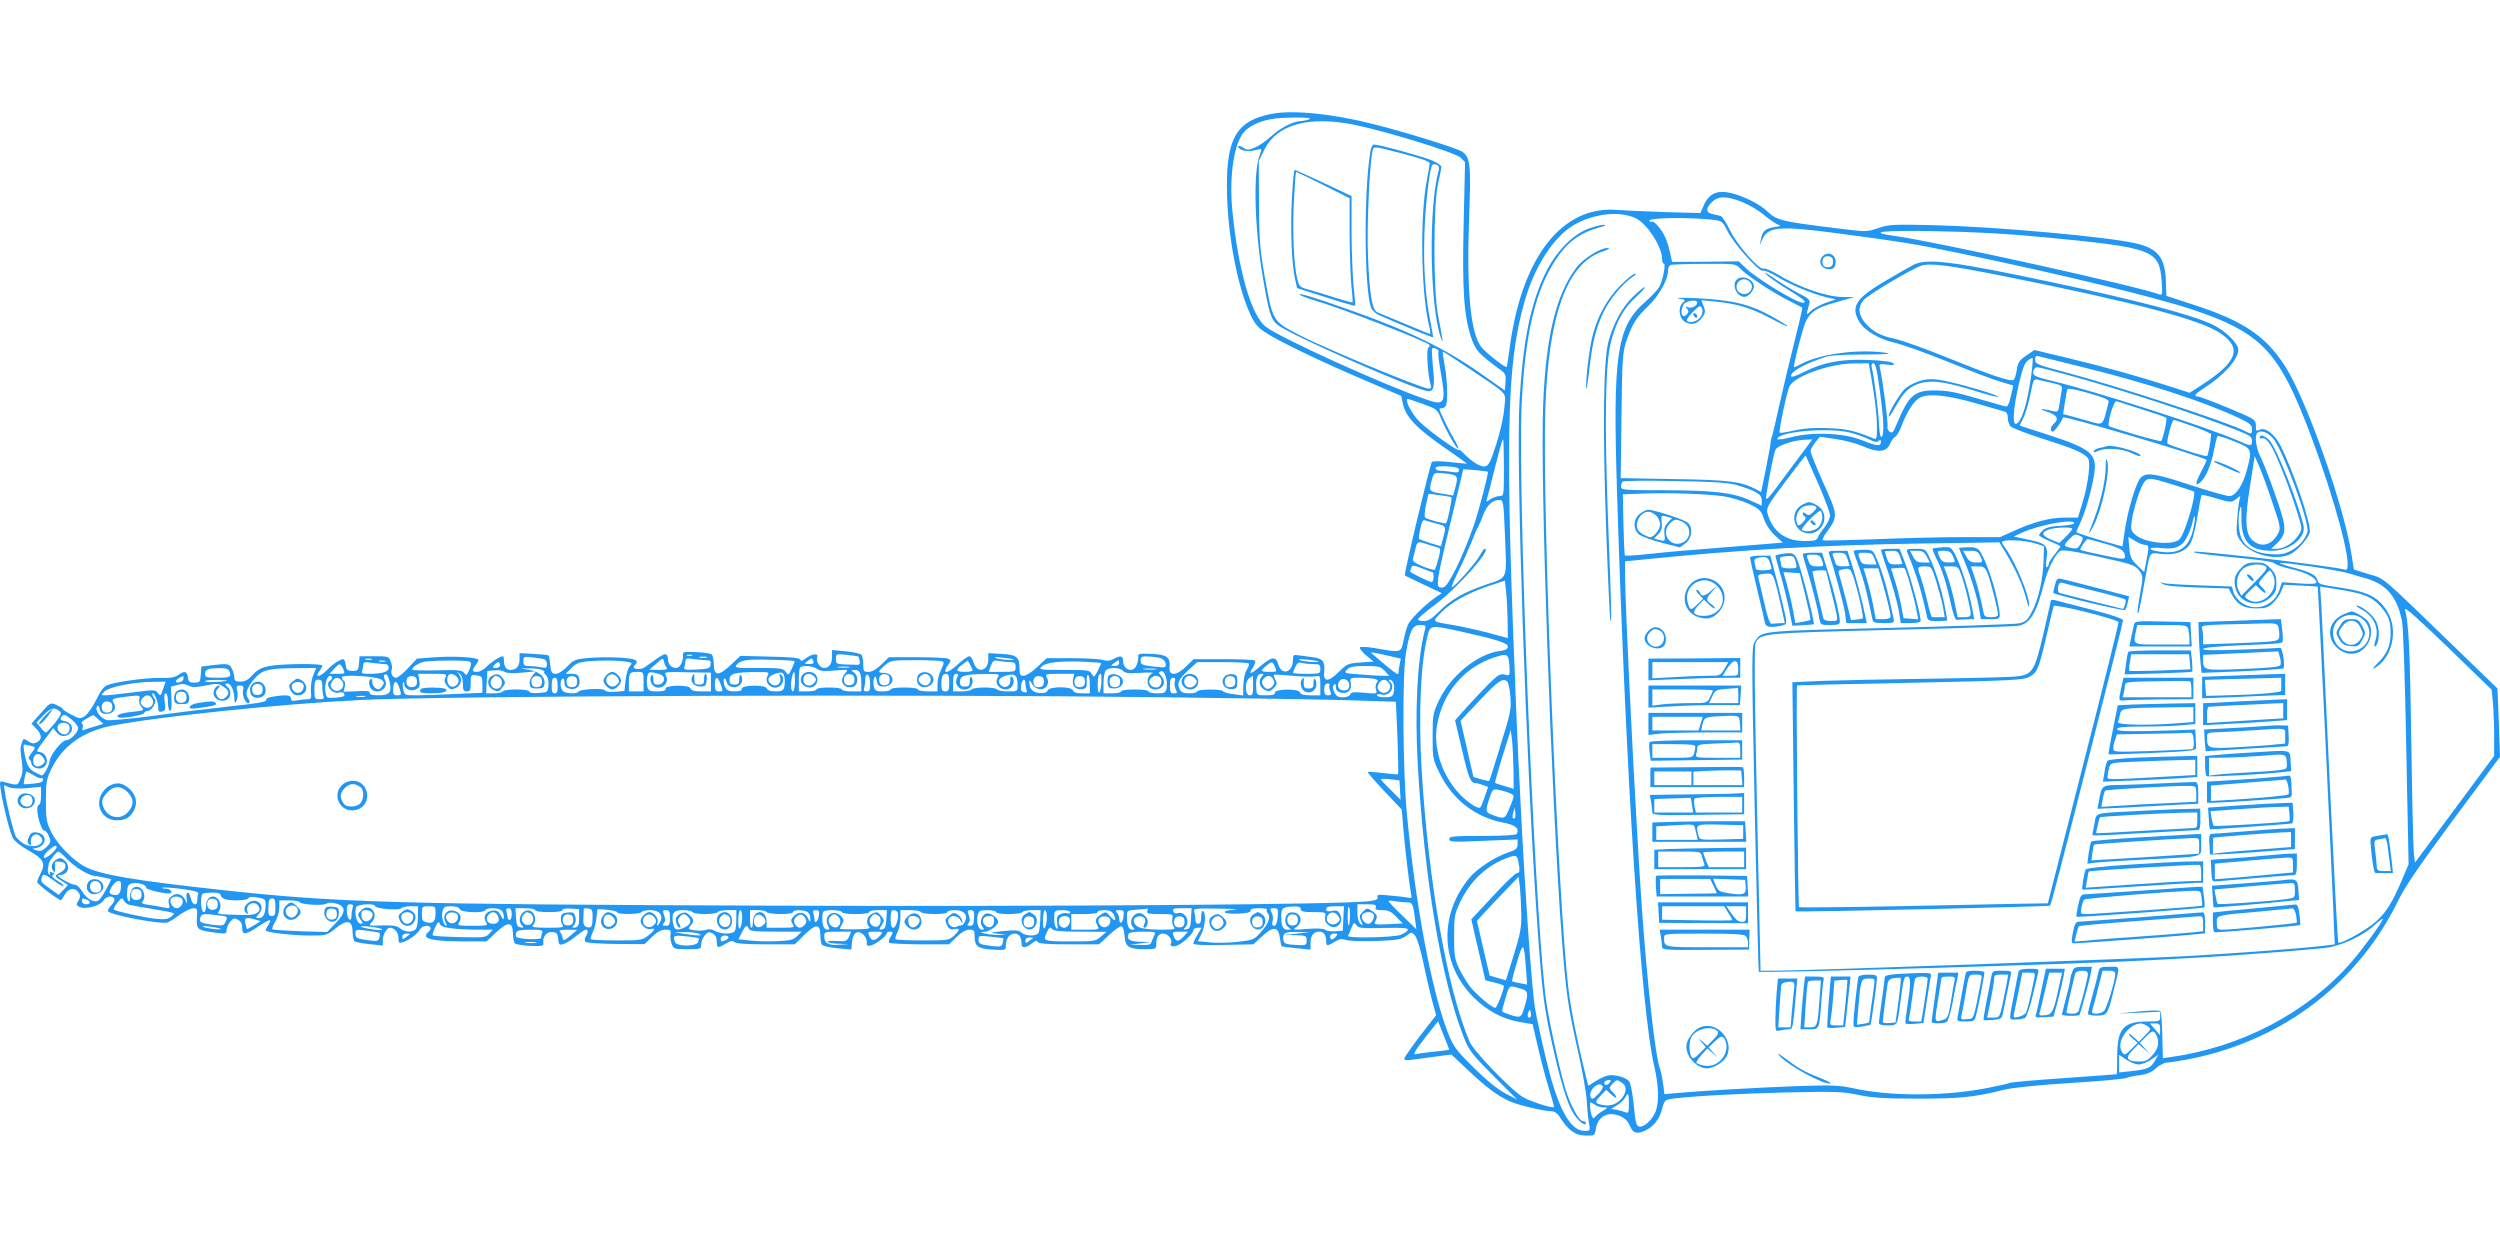<?xml version="1.0" standalone="no"?>
<!DOCTYPE svg PUBLIC "-//W3C//DTD SVG 20010904//EN"
 "http://www.w3.org/TR/2001/REC-SVG-20010904/DTD/svg10.dtd">
<svg version="1.0" xmlns="http://www.w3.org/2000/svg"
 width="1280pt" height="640pt" viewBox="0 0 1280 640"
 preserveAspectRatio="xMidYMid meet">
<g transform="translate(0,640) scale(0.1,-0.1)"
fill="#2196f3" stroke="none">
<path d="M6510 5817 c-187 -37 -237 -132 -227 -432 8 -215 55 -454 117 -591
21 -47 38 -69 74 -93 62 -43 290 -153 516 -249 l184 -79 8 -38 c15 -70 70
-128 221 -232 59 -41 107 -75 107 -76 0 -2 -38 2 -85 7 -52 6 -89 6 -94 0 -9
-10 -144 -574 -138 -580 1 -2 45 -23 96 -47 l93 -44 -34 -23 c-52 -36 -129
-112 -140 -140 -6 -14 -16 -50 -22 -80 -14 -63 -10 -62 -138 -40 -43 8 -81 10
-85 6 -5 -4 10 -23 31 -41 l39 -32 -67 -5 c-62 -4 -69 -7 -109 -46 -58 -57
-83 -56 -77 2 5 48 -8 65 -58 71 -26 3 -59 8 -74 10 -25 4 -28 1 -28 -23 0
-65 -57 -84 -75 -24 -12 43 -33 41 -91 -8 -51 -45 -65 -47 -38 -6 9 15 13 30
10 34 -4 4 -77 7 -161 7 l-154 0 -39 -38 c-50 -49 -89 -49 -84 -2 5 50 -14 64
-93 67 -60 3 -70 1 -67 -13 1 -9 -2 -29 -8 -43 -16 -44 -70 -28 -70 21 0 26
-14 28 -49 9 -17 -10 -34 -11 -55 -5 -17 5 -88 9 -159 9 l-128 0 -48 -45 c-26
-25 -58 -45 -70 -45 -18 0 -21 6 -21 38 0 58 -15 70 -92 74 l-68 4 0 -32 c0
-61 -58 -74 -75 -16 -5 17 -15 32 -22 32 -8 0 -33 -18 -57 -40 -57 -53 -87
-54 -50 -2 14 20 14 23 -3 30 -10 4 -82 7 -160 7 l-142 0 -38 -37 c-26 -25
-48 -38 -66 -38 -25 0 -27 3 -27 38 0 20 -4 42 -8 48 -4 7 -40 15 -79 19 l-73
7 0 -34 c0 -38 -15 -58 -42 -58 -20 0 -42 35 -34 56 8 21 -27 17 -57 -6 -18
-14 -26 -17 -29 -8 -4 10 -46 14 -156 16 l-151 4 -50 -47 c-62 -58 -85 -57
-86 3 -1 23 -5 46 -11 51 -5 5 -40 11 -79 12 -64 3 -70 2 -68 -15 2 -32 -15
-66 -35 -66 -25 0 -42 19 -42 47 0 13 -6 23 -14 23 -12 0 -27 -10 -103 -65
-25 -19 -73 -11 -54 8 26 26 10 34 -76 40 -49 3 -121 2 -161 -2 -68 -6 -76
-10 -108 -44 -21 -22 -45 -37 -58 -37 -20 0 -24 6 -29 45 -2 26 -6 48 -8 49
-2 2 -37 6 -76 8 l-73 4 0 -31 c0 -36 -16 -55 -46 -55 -22 0 -34 17 -34 51 0
10 -2 19 -5 19 -15 0 -62 -31 -84 -54 -14 -14 -35 -26 -48 -26 -27 0 -28 7 -8
34 8 11 15 23 15 27 0 13 -122 21 -219 14 l-96 -7 -46 -49 c-25 -27 -52 -49
-61 -49 -18 0 -30 23 -22 43 3 8 0 26 -5 40 -10 26 -13 27 -85 27 l-75 0 -3
-37 c-3 -35 -6 -38 -33 -38 -22 0 -31 5 -33 20 -7 44 -10 47 -39 31 -16 -8
-41 -28 -57 -45 -36 -37 -66 -44 -42 -9 9 12 16 26 16 30 0 12 -208 10 -271
-2 -40 -8 -60 -18 -85 -45 -23 -26 -40 -35 -63 -35 -24 0 -31 4 -31 20 0 10
-5 31 -12 45 -12 27 -21 29 -105 19 l-52 -7 -3 -41 c-3 -38 -5 -41 -33 -41
-25 0 -30 4 -33 28 -4 31 -18 34 -51 10 -17 -11 -42 -16 -90 -14 -70 2 -228
-20 -272 -37 -18 -7 -35 -31 -57 -76 -17 -36 -43 -72 -57 -82 -24 -16 -27 -15
-70 7 -25 13 -45 27 -45 30 0 4 -14 12 -31 20 -32 13 -32 12 -80 -42 l-48 -54
25 -26 c29 -31 31 -55 3 -69 -16 -9 -26 -8 -45 5 -26 17 -24 18 -38 -28 -2 -7
0 -38 5 -70 7 -44 6 -65 -6 -93 -16 -38 -12 -37 -84 -18 -23 7 -24 6 -17 -42
10 -71 46 -215 62 -245 8 -15 41 -42 76 -61 80 -44 93 -68 67 -117 -10 -20
-19 -41 -19 -47 0 -11 119 -100 124 -93 1 2 10 17 20 32 19 32 52 34 70 5 8
-13 7 -23 -2 -39 -12 -18 -12 -23 0 -30 29 -19 112 2 128 31 12 21 45 27 55 9
4 -6 -3 -21 -16 -35 -12 -13 -20 -27 -16 -30 20 -21 274 -68 305 -57 10 4 38
21 63 40 26 18 57 33 69 33 18 0 21 -5 19 -32 -5 -80 -5 -80 99 -94 48 -6 52
-5 52 14 0 11 8 30 18 42 16 19 22 21 40 11 15 -8 22 -21 22 -41 0 -39 16 -38
80 5 62 41 76 44 54 10 -9 -14 -15 -27 -13 -30 11 -10 142 -25 223 -25 87 0
90 1 133 36 58 48 88 43 88 -16 1 -22 5 -44 10 -49 6 -5 40 -11 77 -15 l68 -7
0 30 c0 26 21 61 36 61 23 0 44 -25 44 -51 0 -27 3 -30 23 -23 31 10 75 42 87
65 11 19 45 26 54 10 3 -5 -1 -14 -9 -21 -44 -36 9 -50 193 -50 l103 0 49 46
c61 57 85 56 86 -4 0 -23 5 -47 10 -52 6 -6 42 -11 80 -13 61 -2 69 0 66 15
-5 32 17 59 46 56 22 -2 28 -9 30 -36 3 -29 6 -32 25 -26 12 3 37 18 56 33 55
43 60 46 68 38 4 -4 1 -17 -6 -29 -8 -13 -9 -24 -3 -30 6 -6 76 -10 156 -11
l146 -1 38 37 c27 26 47 37 69 37 26 0 30 -3 26 -23 -2 -12 0 -34 6 -50 10
-26 13 -27 81 -27 67 0 70 1 70 24 0 13 8 34 18 46 16 19 22 21 40 11 15 -8
22 -21 22 -41 0 -35 5 -36 46 -11 24 14 35 16 43 8 8 -8 63 -12 161 -12 l149
0 50 49 c58 57 81 57 81 -1 0 -21 4 -43 8 -50 4 -6 39 -14 79 -18 l72 -7 3 37
c4 49 29 66 58 40 11 -10 19 -28 18 -39 -2 -16 2 -20 17 -18 24 4 85 49 85 63
0 5 7 9 15 9 18 0 19 -5 3 -30 -7 -10 -9 -22 -5 -27 4 -4 75 -7 157 -8 l149 0
38 37 c26 25 48 38 66 38 24 0 27 -4 27 -33 0 -52 16 -65 93 -69 65 -4 67 -3
67 20 0 36 18 62 44 62 24 0 36 -17 36 -51 0 -25 21 -24 53 1 18 14 26 17 29
8 3 -9 45 -13 160 -13 l155 0 52 48 c28 27 57 47 64 44 7 -2 13 -25 15 -51 4
-55 21 -66 108 -66 50 0 54 2 54 24 0 39 11 56 36 56 24 0 50 -33 39 -50 -9
-15 14 -21 37 -9 33 17 78 61 78 76 0 7 9 13 21 13 l21 0 -21 -36 c-12 -19
-21 -40 -21 -45 0 -7 54 -9 154 -7 l153 3 46 42 c56 52 82 50 90 -9 3 -22 7
-41 9 -43 1 -1 36 -6 76 -10 l72 -7 0 34 c0 39 15 58 46 58 22 0 34 -17 34
-51 0 -24 7 -24 45 0 24 14 36 16 58 8 16 -5 84 -7 153 -5 107 4 129 8 153 26
28 21 29 21 46 2 9 -10 28 -69 41 -132 13 -62 33 -150 45 -195 l22 -81 -82
-105 c-44 -58 -81 -111 -81 -117 0 -8 12 -10 38 -6 20 3 74 10 120 16 l83 11
85 -80 c94 -89 153 -133 217 -161 43 -19 175 -50 214 -50 13 0 29 -12 41 -32
41 -65 78 -92 130 -92 46 -1 47 0 52 31 10 67 61 95 124 69 26 -11 41 -26 51
-51 17 -39 38 -44 85 -20 39 20 69 60 81 111 11 41 14 43 53 49 102 13 343 26
591 32 243 5 280 4 360 -13 73 -15 132 -19 305 -19 216 0 285 7 440 45 48 12
170 24 340 35 146 9 274 21 285 25 11 5 43 12 71 15 37 5 60 15 83 36 18 16
44 29 58 29 13 0 70 9 125 20 472 97 854 390 1060 815 30 64 112 182 280 410
l238 320 -6 175 -7 175 -191 185 c-422 408 -382 374 -467 400 l-77 24 -12 75
c-37 245 -226 782 -336 959 -101 161 -216 239 -480 324 l-132 43 -3 82 c-5
116 -43 162 -154 187 -147 34 -714 85 -1030 93 -214 5 -234 4 -289 -15 -60
-20 -60 -20 -210 -1 -292 36 -308 40 -361 90 -39 36 -119 76 -184 91 -69 16
-111 -3 -137 -62 l-18 -41 -176 5 c-96 3 -208 8 -248 11 -284 25 -492 -242
-553 -710 -7 -49 -13 -92 -15 -94 -5 -6 -102 69 -127 99 -58 68 -79 290 -65
670 10 268 6 306 -37 334 -27 18 -294 101 -455 141 -210 53 -410 73 -520 52z
m195 -27 c-11 -5 -31 -9 -45 -10 -40 -1 -105 -35 -153 -79 -24 -22 -61 -48
-81 -56 -34 -15 -40 -15 -62 0 -13 8 -24 11 -24 5 0 -18 46 -30 81 -20 18 5
34 8 36 6 2 -2 -2 -16 -8 -32 -33 -87 -26 -370 16 -619 32 -191 42 -222 80
-251 69 -52 698 -329 766 -337 31 -3 37 26 25 130 -4 46 -6 86 -4 89 8 8 38
-7 33 -16 -3 -5 1 -48 10 -96 30 -170 24 -183 -71 -150 -217 74 -742 312 -823
373 -75 57 -143 296 -172 601 -16 175 10 343 63 399 26 28 76 52 131 62 57 12
228 12 202 1z m235 -30 c171 -36 513 -142 538 -167 l23 -23 -7 -312 c-8 -343
1 -474 39 -588 22 -65 40 -84 151 -165 24 -17 27 -26 24 -62 l-3 -42 -120 84
c-185 131 -371 221 -680 330 -181 64 -257 87 -251 76 3 -4 40 -18 83 -31 136
-40 561 -205 582 -226 2 -2 -1 -9 -7 -16 -10 -13 -1 -144 13 -189 5 -13 2 -19
-10 -19 -33 0 -528 205 -659 273 -143 74 -139 67 -183 314 -22 127 -26 178
-27 363 l-1 215 28 58 c65 131 230 176 467 127z m1982 -395 c34 -14 83 -43
109 -65 26 -22 58 -44 70 -49 20 -7 18 -9 -18 -14 -46 -8 -59 -20 -67 -62 l-6
-30 15 33 c29 62 89 66 380 28 330 -44 401 -55 621 -101 521 -108 1003 -225
1199 -290 331 -110 430 -204 566 -541 117 -289 229 -662 229 -763 0 -26 -3
-31 -17 -27 -30 9 -298 45 -493 66 -257 27 -300 31 -270 20 14 -4 108 -16 210
-25 119 -11 189 -21 195 -29 6 -7 45 -21 87 -30 73 -16 128 -45 128 -68 0 -8
-28 -9 -88 -5 l-88 6 -14 -41 c-28 -81 -121 -112 -191 -65 -19 13 -38 36 -43
53 l-9 31 -166 6 c-91 3 -175 8 -186 12 -20 6 -20 6 0 -6 13 -8 76 -14 178
-17 l158 -5 13 -26 c30 -56 63 -76 126 -76 51 0 63 4 89 29 17 17 36 44 42 61
l12 31 86 -4 c47 -2 87 -5 88 -6 2 -2 80 -1622 84 -1766 l3 -65 -55 -7 c-104
-13 -436 -38 -699 -53 -250 -14 -1965 -75 -2115 -75 l-71 0 -18 829 c-13 611
-15 835 -7 850 27 49 29 49 692 66 343 8 638 18 654 21 60 12 91 64 130 215
20 77 59 155 84 168 13 7 60 1 172 -24 203 -45 209 -47 233 -78 19 -26 19 -29
3 -119 -9 -50 -15 -94 -12 -96 5 -5 9 13 35 158 30 164 22 151 84 144 67 -8
119 9 146 46 14 19 28 68 40 141 10 61 20 112 22 115 2 2 33 -5 69 -16 79 -24
87 -24 112 -2 20 16 20 16 13 -8 -4 -14 -9 -59 -12 -100 -5 -67 -4 -79 18
-110 47 -70 182 -104 257 -66 36 19 89 79 97 110 9 39 -82 309 -150 445 -31
60 -79 96 -108 80 -16 -8 -18 -6 -18 20 0 26 -6 33 -47 52 -94 42 -237 99
-250 99 -24 0 -13 15 32 43 100 64 175 147 175 196 0 33 -67 99 -134 130 -106
50 -378 122 -816 215 -513 109 -644 125 -713 90 -18 -9 -84 -47 -147 -84 -149
-88 -176 -131 -130 -208 28 -46 100 -88 182 -107 38 -9 163 -53 276 -99 114
-47 234 -92 267 -101 33 -10 61 -18 62 -19 1 0 -4 -26 -12 -56 -8 -38 -17 -54
-26 -51 -8 2 -59 16 -114 32 -146 43 -183 50 -253 50 -101 0 -130 -26 -192
-175 -17 -41 -22 -46 -36 -36 -8 7 -13 19 -10 27 5 12 -25 241 -39 300 -5 20
-2 21 38 16 33 -4 40 -3 30 7 -7 8 -52 14 -125 17 -138 6 -234 -12 -330 -61
-47 -23 -68 -30 -68 -21 0 24 69 62 175 97 26 9 94 13 200 13 93 0 143 3 120
7 -132 23 -334 -1 -434 -51 -22 -12 -42 -21 -45 -21 -5 0 19 105 45 192 25 85
54 109 175 142 l89 25 -56 0 c-89 1 -229 50 -341 118 -32 19 -63 31 -68 28
-20 -12 -137 122 -172 195 -18 38 -40 71 -48 74 -8 2 -27 7 -42 10 -35 8 -36
29 -3 61 32 33 77 32 157 0z m-544 -84 c57 -29 132 -146 132 -207 0 -13 4 -24
9 -24 11 0 -4 -82 -23 -118 -8 -15 -41 -50 -73 -78 -145 -127 -166 -268 -144
-969 46 -1480 123 -2662 192 -2950 22 -94 24 -183 5 -228 -18 -42 -59 -80 -83
-75 -15 3 -20 19 -28 109 -6 59 -16 114 -24 123 -17 21 -78 37 -110 29 -14 -3
-42 -16 -62 -29 l-37 -23 -12 47 c-42 168 -76 338 -89 444 -55 450 -136 2474
-119 2973 16 482 110 744 290 806 35 12 45 18 28 19 -39 0 -127 -56 -161 -103
-103 -138 -154 -353 -168 -697 -16 -378 40 -1983 94 -2715 22 -293 32 -364 81
-583 25 -108 46 -228 48 -267 2 -38 7 -89 11 -112 8 -43 7 -43 -23 -43 -62 0
-117 84 -168 259 -28 97 -79 323 -88 391 -18 143 -49 590 -71 1035 -2 50 -7
137 -10 195 -2 58 -7 159 -10 225 -60 1440 -53 1816 41 2142 51 180 148 329
252 391 104 60 239 74 320 33z m399 -7 c39 -5 44 -9 70 -61 33 -65 160 -206
179 -199 7 3 39 -10 70 -29 67 -41 179 -88 251 -106 l52 -12 -50 -17 c-27 -10
-61 -28 -76 -41 -28 -26 -27 -28 -9 37 5 18 -3 26 -56 53 -35 18 -83 48 -108
65 -61 43 -81 53 -45 21 17 -14 65 -47 108 -73 72 -44 92 -62 67 -62 -33 0
-234 122 -291 177 l-37 35 -171 -2 -170 -1 -6 28 c-15 71 -27 103 -55 142 -17
23 -35 39 -40 36 -5 -3 -11 -1 -15 4 -10 17 209 20 332 5z m1683 -88 c571 -55
596 -64 608 -230 4 -58 3 -68 -10 -64 -105 41 -1143 270 -1351 299 -155 21
-78 31 213 25 181 -3 365 -13 540 -30z m-1549 -162 c32 -34 168 -124 249 -164
36 -18 66 -34 68 -35 1 -1 -17 -83 -42 -181 -25 -99 -59 -242 -76 -319 -17
-77 -33 -147 -36 -155 -4 -8 -8 -26 -9 -40 -1 -14 -13 -75 -25 -137 l-23 -112
-26 14 c-78 40 -141 48 -419 52 l-274 5 4 321 c4 303 6 326 27 387 30 84 49
115 110 173 54 51 101 135 101 178 0 15 6 30 13 32 6 3 84 6 173 6 160 1 161
1 185 -25z m1334 -35 c673 -134 1015 -224 1120 -293 116 -77 93 -147 -90 -266
l-64 -41 -109 35 c-154 50 -335 100 -524 145 l-162 39 -42 -29 c-35 -24 -43
-35 -48 -73 -4 -25 -11 -48 -17 -51 -16 -10 -114 23 -332 111 -114 47 -236 90
-270 98 -78 16 -116 36 -156 81 -36 42 -40 81 -11 117 20 26 249 163 298 178
44 14 140 2 407 -51z m-2723 -476 c210 -142 187 -116 180 -202 -3 -44 -20
-119 -41 -185 -31 -95 -39 -111 -59 -114 -23 -4 -72 28 -112 71 -11 11 -20 18
-20 14 0 -14 -155 97 -202 144 -38 38 -73 103 -63 117 1 1 36 -10 77 -25 74
-27 77 -28 97 -78 27 -63 81 -158 87 -152 3 2 -8 27 -24 54 -26 44 -72 139
-72 149 0 2 6 4 14 4 8 0 17 7 20 16 10 26 6 135 -8 207 -7 37 -11 67 -8 67 2
0 63 -39 134 -87z m3138 8 c326 -80 621 -176 803 -261 55 -26 67 -36 67 -56 0
-28 -2 -29 -38 -10 -90 46 -655 231 -924 302 -137 36 -148 41 -148 62 0 17 4
22 18 18 9 -2 109 -27 222 -55z m-260 -42 c-20 -148 -52 -249 -80 -249 -17 0
-11 83 15 196 18 81 30 114 46 127 12 10 24 16 26 13 2 -2 -1 -42 -7 -87z
m-821 -1 c20 -112 31 -202 31 -267 0 -56 -2 -62 -17 -56 -98 40 -135 49 -233
53 -74 3 -125 -1 -174 -12 -38 -9 -71 -14 -74 -11 -6 6 37 212 50 237 26 52
207 117 329 117 l77 1 11 -62z m24 47 c10 -25 36 -217 39 -289 2 -43 -1 -70
-8 -73 -7 -2 -11 19 -13 59 -2 64 -25 246 -37 293 -7 27 10 36 19 10z m985
-45 c279 -77 653 -199 861 -281 69 -27 81 -35 81 -55 0 -30 -5 -30 -71 0 -164
71 -726 252 -961 308 -67 16 -88 25 -88 38 0 18 9 30 22 30 5 0 75 -18 156
-40z m-80 -41 c49 -12 53 -14 48 -38 -3 -14 -8 -45 -11 -69 -7 -41 -9 -43 -32
-37 -58 14 -84 13 -35 -2 54 -17 67 -38 37 -63 -17 -14 -20 -40 -5 -40 9 0 45
50 53 73 3 11 710 -198 735 -218 1 -1 -11 -28 -28 -60 -31 -59 -33 -78 -5 -55
28 23 56 89 70 162 7 38 15 72 19 75 3 3 41 -9 86 -27 91 -37 92 -39 65 -143
-21 -81 -58 -137 -91 -137 -14 0 -101 25 -194 55 -193 64 -234 69 -262 36 -24
-30 -64 -165 -79 -267 l-12 -82 -67 19 c-70 19 -163 49 -168 54 -2 2 5 20 16
42 24 47 57 157 72 242 21 117 -5 140 -237 216 l-143 46 14 27 c18 35 32 84
46 155 11 53 14 58 33 53 12 -3 46 -11 75 -17z m288 -98 c-32 -127 -24 -119
-102 -97 -27 8 -67 19 -90 25 l-41 11 9 57 c5 32 10 63 13 69 2 8 36 2 109
-19 84 -24 105 -34 102 -46z m-672 -8 c67 -19 129 -37 139 -40 11 -3 17 -15
17 -32 0 -15 6 -34 13 -43 6 -8 80 -37 162 -63 158 -50 213 -73 235 -100 16
-19 2 -133 -30 -237 l-21 -68 -68 0 c-75 0 -159 -22 -264 -70 l-67 -30 -192 0
c-106 0 -309 -5 -452 -11 -142 -5 -261 -8 -264 -5 -2 3 4 17 14 32 67 94 68
86 -16 274 -33 74 -60 142 -60 150 0 8 11 28 24 45 l24 29 81 -12 c45 -6 108
-23 139 -37 77 -34 121 -30 138 11 7 17 19 34 27 37 7 3 22 27 32 54 30 79 66
134 99 149 45 21 147 9 290 -33z m843 -29 c65 -20 121 -39 124 -43 7 -6 -17
-110 -26 -119 -5 -6 -256 67 -267 77 -11 11 25 132 39 127 7 -3 65 -21 130
-42z m262 -87 c51 -18 92 -37 92 -40 -2 -36 -15 -108 -21 -112 -8 -5 -190 53
-202 64 -8 7 22 121 32 121 4 0 49 -15 99 -33z m-1756 -32 c32 -8 75 -24 96
-34 29 -15 41 -17 50 -8 8 8 11 7 11 -6 0 -24 -23 -21 -99 10 -90 36 -252 43
-358 15 -40 -10 -73 -15 -73 -10 0 38 265 61 373 33z m2165 -29 c50 -58 189
-436 176 -480 -12 -39 -45 -76 -87 -97 -33 -17 -53 -20 -104 -16 -75 6 -122
31 -145 77 -18 36 -22 114 -8 160 4 16 7 -2 6 -50 -1 -123 42 -170 156 -170
92 0 176 67 162 129 -30 126 -139 399 -175 437 -23 24 -49 32 -49 14 0 -5 6
-7 14 -4 9 4 24 -8 40 -33 29 -43 102 -228 139 -350 25 -80 25 -82 6 -112 -23
-39 -75 -71 -113 -71 l-28 0 30 28 c41 39 47 69 27 139 -23 82 -90 264 -115
312 -19 39 -27 101 -13 114 16 17 53 5 81 -27z m-3938 -151 c0 -144 0 -145
-23 -145 -12 0 -33 -7 -46 -16 -22 -16 -23 -16 -18 2 4 11 20 73 36 139 39
153 43 165 47 165 2 0 4 -65 4 -145z m1473 3 c-136 -184 -136 -184 -128 -133
16 101 37 202 45 221 9 23 94 51 157 53 l32 1 -106 -142z m136 -83 c33 -77 61
-151 61 -164 0 -13 -13 -40 -28 -60 -16 -20 -32 -44 -35 -53 -5 -15 -18 -18
-68 -18 -98 0 -163 48 -189 140 -8 29 -2 40 92 165 56 75 102 134 103 133 1
-2 30 -66 64 -143z m2326 -99 c41 -120 43 -131 29 -157 -31 -60 -85 -75 -130
-36 -39 34 -42 103 -13 285 l23 147 24 -55 c13 -30 44 -113 67 -184z m-4165
167 c0 -12 -8 -14 -37 -9 -21 3 -48 6 -60 6 -13 0 -23 6 -23 13 0 8 17 11 60
9 46 -3 60 -7 60 -19z m148 -8 c5 -4 -48 -207 -72 -275 -59 -167 -131 -313
-156 -317 -41 -8 -40 9 20 262 33 138 65 271 71 296 l11 47 61 -5 c34 -3 63
-7 65 -8z m-204 -11 c50 -7 53 -13 36 -75 l-10 -36 -60 10 c-64 10 -65 12 -49
70 11 40 12 40 83 31z m3711 -55 c55 -17 103 -33 107 -35 16 -10 -45 -217 -73
-245 -34 -34 -182 -19 -227 24 -21 19 -23 28 -18 67 8 60 41 165 61 196 20 31
30 30 150 -7z m-2235 -2 c101 -30 130 -47 130 -78 l0 -28 -55 25 c-90 42 -186
53 -437 54 -214 0 -228 1 -228 18 0 10 3 22 8 26 4 5 124 6 267 3 196 -3 273
-8 315 -20z m-65 -58 c39 -6 97 -24 130 -39 55 -26 61 -33 77 -78 11 -31 33
-63 57 -85 l39 -35 -71 -6 c-40 -3 -162 -13 -272 -22 -110 -8 -258 -21 -330
-29 -71 -8 -132 -12 -135 -9 -3 3 -6 75 -8 159 l-3 154 103 4 c140 5 328 -2
413 -14z m-1394 -5 c6 -3 -19 -123 -27 -133 -5 -5 -97 20 -107 29 -5 5 -3 34
4 65 l13 57 55 -7 c31 -4 59 -9 62 -11z m274 -186 c10 -245 18 -222 -96 -261
-118 -41 -179 -76 -242 -139 -36 -36 -56 -48 -77 -48 -17 0 -30 4 -30 9 0 6
41 40 90 77 112 83 291 284 252 284 -5 0 -15 -15 -24 -32 -17 -35 -138 -172
-145 -164 -2 2 12 36 31 75 20 39 50 106 67 148 17 43 34 83 38 88 4 6 15 31
25 58 19 50 47 77 82 77 21 0 22 -4 29 -172z m3525 28 c-20 -100 -73 -136
-175 -120 -65 9 -56 25 10 18 73 -9 109 7 134 60 12 23 24 56 27 74 4 18 9 31
11 28 3 -2 0 -30 -7 -60z m-3874 23 c49 -13 49 -12 33 -73 l-11 -43 -54 16
c-29 9 -55 19 -58 22 -3 2 0 26 6 52 8 37 13 47 25 43 9 -4 35 -11 59 -17z
m3264 2 c0 -5 -31 -11 -69 -13 -50 -2 -75 -9 -90 -22 -12 -11 -21 -22 -21 -26
0 -4 24 -18 53 -30 28 -12 54 -24 56 -26 2 -1 -11 -20 -28 -41 -17 -21 -31
-43 -31 -50 0 -6 -4 -14 -9 -17 -5 -4 -7 11 -4 33 11 78 2 88 -87 107 l-80 17
43 20 c92 41 267 73 267 48z m-10 -29 c0 -4 -15 -22 -33 -40 l-33 -32 -42 17
c-49 21 -53 37 -14 51 33 13 122 15 122 4z m44 -74 c-14 -26 -20 -29 -47 -24
-43 9 -44 12 -13 45 24 25 32 28 52 19 22 -10 22 -12 8 -40z m329 -8 c20 0 21
-8 6 -83 l-11 -56 -36 35 c-30 29 -36 42 -40 90 l-5 55 34 -20 c19 -12 42 -21
52 -21z m-553 5 l35 -12 -2 -74 c-3 -97 -27 -202 -61 -264 -23 -43 -32 -50
-67 -57 -22 -4 -321 -14 -664 -23 -674 -16 -650 -14 -687 -71 -16 -23 -16 -82
0 -852 10 -455 19 -832 21 -837 2 -9 1689 40 2010 59 61 3 191 11 290 16 167
10 443 31 595 46 81 8 195 60 256 116 24 22 44 37 44 33 0 -13 -100 -151 -162
-222 -226 -259 -565 -436 -929 -486 l-35 -5 -3 116 c-1 65 -6 121 -10 125 -5
5 -55 4 -112 -2 l-104 -10 108 4 107 5 0 -25 c0 -24 -2 -25 -65 -25 -124 0
-155 -37 -155 -180 0 -49 -1 -90 -2 -90 -2 -1 -123 -9 -271 -20 -147 -10 -271
-21 -275 -24 -5 -3 -53 -14 -109 -25 -216 -44 -501 -46 -694 -3 -74 16 -109
17 -294 11 -203 -8 -470 -23 -606 -35 l-67 -6 -7 53 c-4 30 -11 64 -16 77 -24
63 -65 432 -94 842 -30 433 -85 1526 -85 1695 l0 61 123 12 c462 47 887 71
1378 79 l416 6 36 -60 c48 -80 85 -163 102 -232 8 -33 14 -45 14 -30 2 48 -68
217 -120 291 -11 14 -19 28 -19 31 0 18 121 12 180 -8z m349 1 c83 -24 101
-36 101 -67 0 -14 -14 -13 -112 8 -62 13 -114 25 -116 28 -5 5 29 55 37 55 3
0 44 -11 90 -24z m-3412 -21 c9 -3 8 -17 -2 -55 -8 -29 -16 -54 -19 -57 -3 -3
-30 5 -61 17 -41 17 -54 27 -51 39 3 9 8 30 12 46 10 45 11 45 62 28 26 -8 52
-16 59 -18z m4465 -95 c79 -12 163 -27 188 -34 25 -7 70 -21 100 -29 100 -30
155 -96 178 -217 7 -31 16 -313 22 -650 l12 -595 -35 -83 c-50 -116 -80 -164
-134 -212 -49 -43 -180 -116 -191 -106 -3 4 -22 365 -43 804 -20 438 -40 847
-43 908 l-7 111 88 -14 c130 -20 176 -38 218 -84 44 -49 55 -76 55 -140 0 -64
-18 -107 -66 -154 -22 -21 -30 -33 -19 -27 92 48 127 196 68 291 -47 75 -97
100 -238 122 -109 16 -113 18 -120 39 -8 27 -34 40 -130 66 -101 28 -82 29 97
4z m-4497 -30 c3 0 5 -11 5 -25 0 -14 -5 -25 -10 -25 -12 0 -110 48 -110 54 0
3 3 11 6 20 5 13 12 13 55 -4 27 -11 52 -20 54 -20z m384 -246 l1 -91 -104 28
c-57 15 -137 32 -177 39 -110 18 -108 15 -59 65 51 52 136 99 245 136 l80 26
6 -56 c4 -31 7 -97 8 -147z m5045 -422 c3 -37 6 -113 6 -169 l0 -103 -202
-273 -203 -273 -6 45 c-3 25 -9 280 -13 566 -7 476 -13 616 -33 685 -4 17 68
-48 219 -193 l225 -218 7 -67z m-5469 371 c-38 -148 -52 -412 -36 -688 33
-577 120 -1098 233 -1389 30 -76 39 -88 154 -204 l122 -122 -61 32 c-41 22
-97 67 -163 133 -92 91 -103 107 -132 181 -82 213 -164 646 -208 1109 -22 231
-25 724 -5 835 20 115 34 140 72 140 29 0 31 -2 24 -27z m170 -3 c191 -42 255
-62 255 -80 0 -13 -11 -19 -41 -23 -115 -15 -252 -127 -312 -254 -30 -64 -32
-74 -32 -184 0 -113 1 -117 37 -190 66 -134 183 -224 325 -251 62 -11 85 -31
68 -58 -4 -6 -72 -10 -176 -10 -149 0 -169 -2 -169 -16 0 -15 17 -16 175 -9
l175 7 0 -25 c0 -22 -8 -28 -49 -42 -66 -22 -160 -83 -198 -130 -157 -190
-148 -441 21 -611 71 -70 147 -111 239 -127 l64 -11 28 -120 c15 -67 40 -161
56 -211 15 -49 27 -91 25 -93 -8 -8 -119 28 -159 51 -60 36 -251 234 -272 282
-115 269 -211 814 -246 1390 -17 294 -6 553 32 698 12 45 22 46 154 17z m-363
-126 l70 -16 -6 -30 c-3 -17 -6 -37 -6 -45 0 -13 -22 3 -134 99 -14 11 -5 10
76 -8z m-3559 -1 c-7 -2 -19 -2 -25 0 -7 3 -2 5 12 5 14 0 19 -2 13 -5z m852
-5 c2 -2 5 -12 7 -23 2 -14 -2 -20 -14 -19 -10 0 -38 1 -63 2 -42 2 -45 4 -45
28 0 26 1 27 56 21 31 -3 57 -7 59 -9z m3333 -46 c3 -52 3 -53 -23 -46 -23 6
-35 -1 -82 -47 -30 -30 -81 -84 -114 -121 l-59 -66 36 -153 c34 -146 43 -168
71 -169 6 0 23 -4 37 -10 l25 -9 -16 -48 c-9 -26 -19 -52 -24 -57 -11 -13 -84
39 -124 89 -80 98 -116 224 -97 334 29 163 135 290 284 342 76 26 82 23 86
-39z m-4940 32 c6 -2 12 -13 12 -25 0 -19 -4 -21 -31 -15 -17 3 -44 6 -60 6
-24 0 -29 4 -29 25 0 24 2 24 48 19 26 -3 53 -7 60 -10z m830 9 c-10 -2 -26
-2 -35 0 -10 3 -2 5 17 5 19 0 27 -2 18 -5z m1571 -9 c8 -7 -64 -2 -89 6 -16
6 -6 7 30 3 30 -3 57 -7 59 -9z m751 7 c15 -4 26 -15 28 -29 3 -20 0 -21 -50
-16 -72 8 -78 10 -78 34 0 17 6 20 38 19 20 -1 48 -4 62 -8z m-4037 -8 c-7 -2
-21 -2 -30 0 -10 3 -4 5 12 5 17 0 24 -2 18 -5z m1509 -40 c8 -10 -1 -13 -38
-13 l-49 1 35 31 c32 29 35 30 39 13 2 -11 8 -26 13 -32z m201 37 c24 0 28 -4
25 -22 -3 -21 -9 -23 -72 -26 -60 -3 -68 -1 -62 13 3 9 6 24 6 32 0 12 8 14
38 9 20 -3 50 -6 65 -6z m455 -5 c2 -1 -5 -19 -14 -39 -17 -34 -18 -35 -31
-16 -13 18 -26 20 -140 20 -124 0 -126 0 -108 20 12 13 33 20 69 22 49 3 218
-2 224 -7z m96 0 c4 -11 -2 -15 -22 -15 -26 1 -26 1 -8 15 24 18 23 18 30 0z
m2585 -1 c9 -8 -75 -2 -94 6 -12 5 1 6 35 3 30 -3 57 -7 59 -9z m-4776 -1 c-7
-2 -21 -2 -30 0 -10 3 -4 5 12 5 17 0 24 -2 18 -5z m433 -1 c8 -5 7 -17 -3
-41 -13 -30 -15 -32 -26 -17 -11 15 -30 17 -140 14 -70 -2 -127 0 -127 3 0 15
38 38 70 42 62 7 215 7 226 -1z m788 2 c44 -6 46 -8 31 -24 -9 -10 -19 -43
-22 -73 l-6 -55 -48 -4 c-29 -2 -50 1 -53 8 -5 12 -129 6 -134 -7 -5 -13 -66
-11 -80 3 -15 15 -16 54 -2 63 6 4 10 -5 10 -19 0 -19 7 -27 26 -32 35 -9 59
15 50 50 -5 21 -12 26 -38 26 l-32 0 29 29 c29 31 48 36 166 39 31 1 77 -1
103 -4z m1629 0 c12 -4 11 -11 -4 -42 -11 -20 -19 -53 -19 -74 l0 -38 -50 0
c-27 0 -50 5 -50 10 0 6 -30 10 -70 10 -40 0 -70 -4 -70 -10 0 -5 -18 -10 -40
-10 -34 0 -41 4 -46 25 -3 14 -3 33 1 42 7 15 9 12 14 -12 5 -25 11 -30 35
-30 36 0 56 27 40 53 -6 9 -23 17 -38 17 -34 -1 -33 7 5 39 29 25 36 26 154
26 68 0 130 -2 138 -6z m157 -46 c0 -5 -18 -8 -40 -8 -47 0 -50 11 -12 38 l27
20 12 -21 c7 -12 12 -25 13 -29z m191 42 c24 0 29 -4 29 -25 0 -24 -2 -25 -69
-25 l-69 0 11 31 c11 27 16 30 41 25 16 -3 41 -6 57 -6z m466 -5 c2 -1 -6 -18
-16 -39 -19 -35 -20 -36 -31 -17 -10 20 -19 21 -142 21 -126 0 -131 1 -115 17
21 22 100 30 217 25 47 -3 86 -5 87 -7z m93 0 c0 -9 -9 -15 -22 -15 -22 1 -23
1 -4 15 25 19 26 19 26 0z m-3759 -5 c12 0 19 -7 19 -19 0 -21 -34 -31 -102
-31 -33 0 -39 3 -34 16 3 9 6 23 6 31 0 13 8 15 46 9 26 -3 55 -6 65 -6z m589
-5 c0 -9 -9 -15 -21 -15 -18 0 -19 2 -9 15 7 8 16 15 21 15 5 0 9 -7 9 -15z
m3833 8 c4 -3 0 -18 -9 -31 -10 -15 -17 -48 -18 -79 l-1 -54 -50 7 c-27 3 -51
10 -53 15 -5 12 -132 11 -132 -1 0 -5 -18 -10 -40 -10 -29 0 -42 5 -50 20 -16
30 -5 53 45 99 l45 41 128 0 c71 0 132 -3 135 -7z m135 -18 c11 -24 11 -25
-28 -25 -46 0 -49 5 -17 31 29 24 32 24 45 -6z m195 15 c33 0 37 -3 37 -25 0
-24 -2 -25 -70 -25 -38 0 -70 2 -70 5 0 2 5 16 12 30 9 20 17 25 32 21 12 -3
38 -6 59 -6z m-4966 -25 c11 -24 10 -25 -30 -25 l-40 0 23 25 c29 31 32 31 47
0z m2427 0 c15 -11 36 -13 90 -8 70 6 71 6 54 -14 -33 -36 -13 -78 34 -71 30
4 38 53 11 74 -17 13 -17 13 3 14 26 0 34 -17 34 -71 l0 -39 -50 0 c-27 0 -50
5 -50 10 0 6 -28 10 -65 10 -37 0 -65 -4 -65 -10 0 -5 -20 -10 -45 -10 l-45 0
0 58 c0 32 3 62 7 65 12 12 67 7 87 -8z m164 8 c-16 -2 -40 -2 -55 0 -16 2 -3
4 27 4 30 0 43 -2 28 -4z m2742 -18 l23 -25 -34 0 c-19 0 -71 3 -117 7 -79 6
-82 7 -66 24 14 15 32 19 94 19 69 0 79 -3 100 -25z m-5916 -1 c12 -30 5 -34
-59 -34 -57 0 -65 2 -65 19 0 24 13 29 71 30 34 1 49 -3 53 -15z m430 -21 c-9
-20 -14 -56 -12 -80 3 -38 1 -43 -18 -43 -12 0 -36 -3 -53 -6 -24 -5 -31 -3
-31 10 0 18 -27 20 -93 9 -23 -3 -36 -10 -34 -18 4 -8 -53 -18 -197 -33 -110
-12 -289 -34 -396 -49 -108 -14 -208 -23 -223 -20 -31 8 -62 50 -51 69 6 9 10
5 14 -12 5 -19 12 -25 34 -25 37 0 56 27 39 54 -15 23 -9 26 79 36 54 6 56 5
51 -15 -3 -12 1 -28 11 -39 16 -18 14 -19 -48 -26 -61 -6 -87 -17 -69 -28 14
-8 128 12 131 22 2 6 10 11 18 11 22 0 49 49 35 63 -6 6 -11 16 -11 22 1 26
30 -33 30 -61 0 -27 3 -31 20 -27 17 4 19 11 13 49 -4 30 -2 44 6 44 6 0 11
-18 11 -45 0 -25 5 -45 10 -45 7 0 10 24 8 62 l-3 62 33 9 c23 7 39 6 56 -3
20 -10 36 -10 88 0 58 12 67 11 91 -5 29 -19 34 -34 15 -53 -18 -18 -36 -15
-48 7 -7 15 -6 23 6 35 8 9 11 16 6 16 -18 0 -34 -29 -27 -49 3 -12 17 -24 31
-27 46 -12 72 37 38 70 -14 15 -14 16 1 16 18 0 35 -38 35 -78 1 -24 2 -25 11
-9 6 10 7 31 4 47 -6 26 -4 30 14 30 17 0 20 -5 15 -27 -5 -29 18 -74 32 -61
4 4 1 14 -6 23 -17 21 -6 54 32 99 40 46 69 54 210 55 l107 1 -15 -37z m1171
27 c11 -5 16 -9 12 -9 -5 -1 -1 -8 8 -17 10 -11 15 -29 13 -53 -3 -35 -4 -36
-50 -39 -29 -2 -48 1 -48 7 0 14 -127 15 -135 1 -3 -5 -24 -10 -46 -10 l-40 0
3 58 3 57 38 3 c21 2 44 -2 51 -8 9 -7 39 -8 87 -4 l74 7 -18 -21 c-10 -11
-17 -31 -15 -44 2 -19 9 -23 38 -23 30 0 35 4 38 26 4 34 -28 61 -81 70 l-42
6 45 1 c25 0 54 -3 65 -8z m2975 -5 c9 -11 29 -14 89 -10 42 3 70 2 63 -1 -41
-19 -32 -84 11 -84 44 0 61 38 32 70 -14 16 -14 18 -1 23 19 7 36 -47 29 -87
-5 -23 -10 -26 -49 -26 -24 0 -44 5 -44 10 0 6 -30 10 -70 10 -40 0 -70 -4
-70 -10 0 -5 -20 -10 -45 -10 l-45 0 0 53 c0 29 5 58 12 65 17 17 73 15 88 -3z
m168 8 c-15 -2 -42 -2 -60 0 -18 2 -6 4 27 4 33 0 48 -2 33 -4z m-3548 -74 c0
-32 3 -39 20 -39 17 0 20 7 20 43 0 43 1 43 30 39 28 -4 30 -7 30 -47 l0 -42
-137 -6 c-75 -4 -164 -7 -199 -7 -62 0 -63 0 -69 31 -4 17 -4 33 -1 36 3 4 6
-1 6 -10 0 -25 35 -40 61 -26 17 9 20 17 16 45 l-6 34 75 0 c70 0 74 -1 64
-19 -7 -15 -5 -25 9 -42 16 -21 22 -22 45 -11 28 13 35 48 14 72 -11 12 -10
12 5 1 11 -9 17 -27 17 -52z m925 11 l0 -50 -37 0 -38 0 0 43 c0 52 4 57 44
57 31 0 31 -1 31 -50z m98 30 c17 -16 2 -45 -23 -45 -21 0 -25 5 -25 27 1 14
-3 24 -7 22 -12 -8 -10 -38 4 -52 34 -34 90 6 68 48 -11 20 -9 21 109 18 l121
-2 0 -48 0 -48 -49 0 c-35 0 -51 4 -55 15 -8 21 -133 18 -128 -2 1 -9 -12 -13
-43 -13 -39 0 -45 3 -51 25 -3 14 -3 37 0 51 6 23 10 25 39 19 18 -4 36 -11
40 -15z m537 0 c-22 -42 34 -82 68 -48 15 15 15 45 0 54 -8 5 -9 2 -5 -9 15
-40 -26 -64 -53 -31 -16 19 1 38 42 48 24 5 28 3 34 -19 3 -14 3 -36 0 -50 -5
-21 -12 -25 -45 -25 -26 0 -41 5 -45 15 -8 21 -133 18 -128 -2 1 -9 -11 -13
-36 -13 -32 0 -41 5 -51 26 -6 14 -8 31 -4 37 4 7 9 2 13 -13 10 -44 80 -35
80 11 0 10 -4 20 -8 23 -4 2 -8 -8 -7 -22 0 -22 -4 -27 -25 -27 -20 0 -25 5
-25 25 0 30 23 38 128 39 75 1 77 0 67 -19z m140 -30 c0 -27 -4 -50 -10 -50
-11 0 -13 42 -4 78 10 35 14 26 14 -28z m-2075 0 c12 -55 0 -70 -56 -70 -34 0
-48 4 -46 13 1 9 -15 11 -66 8 l-68 -3 6 25 c4 14 2 28 -4 31 -6 4 -11 12 -11
18 0 17 187 5 205 -13 13 -13 13 -17 1 -34 -12 -16 -18 -18 -33 -9 -10 7 -18
21 -17 32 0 12 -3 19 -8 16 -12 -8 -10 -38 4 -52 33 -33 91 6 69 47 -10 19 -5
34 10 26 4 -3 10 -19 14 -35z m349 18 c14 -22 -12 -52 -37 -42 -17 6 -23 44
-10 58 11 11 35 3 47 -16z m2031 -8 c0 -18 -6 -26 -23 -28 -13 -2 -25 3 -28
12 -10 26 4 48 28 44 17 -2 23 -10 23 -28z m80 -20 c1 -33 -2 -40 -18 -40 -13
0 -17 5 -13 16 3 9 6 29 6 45 0 19 4 27 13 24 6 -3 12 -23 12 -45z m100 20 c0
-18 -6 -26 -23 -28 -13 -2 -25 3 -28 12 -10 26 4 48 28 44 17 -2 23 -10 23
-28z m305 -15 c0 -38 -3 -45 -20 -45 -17 0 -20 7 -20 38 0 41 6 52 27 52 9 0
13 -14 13 -45z m40 25 c-22 -42 34 -82 68 -48 14 14 16 44 4 52 -4 2 -8 -8 -7
-22 0 -22 -4 -27 -25 -27 -20 0 -25 5 -25 25 0 30 23 38 128 39 75 1 77 0 65
-19 -24 -38 32 -79 68 -50 16 14 19 46 4 55 -6 4 -9 -3 -7 -16 3 -31 -28 -48
-49 -27 -22 22 -6 43 38 52 37 7 48 -4 48 -51 0 -33 0 -33 -49 -33 -28 0 -53
5 -56 10 -3 6 -33 10 -65 10 -32 0 -62 -4 -65 -10 -3 -5 -26 -10 -51 -10 l-44
0 0 45 c0 34 4 45 15 45 13 0 14 -4 5 -20z m594 -8 c-7 -34 14 -55 48 -50 20
3 23 9 22 40 -1 21 3 35 7 32 5 -3 9 -25 9 -50 l0 -44 -40 0 c-27 0 -43 5 -46
15 -9 22 -122 21 -130 0 -4 -11 -18 -15 -41 -13 -35 2 -53 21 -53 55 0 14 3
12 13 -7 17 -33 61 -39 77 -11 8 15 8 27 0 41 -10 19 -8 20 64 20 l76 0 -6
-28z m145 -18 c-4 -59 -19 -69 -19 -11 0 39 5 57 17 57 2 0 3 -21 2 -46z m823
34 c-21 -21 -14 -57 13 -70 22 -10 29 -9 46 9 18 17 19 24 9 43 -6 12 -10 23
-8 25 2 2 44 0 94 -5 49 -4 102 -6 117 -3 27 5 27 4 27 -46 l0 -51 -49 0 c-35
0 -51 4 -55 15 -8 21 -133 18 -128 -2 1 -9 -13 -13 -46 -13 -48 0 -48 0 -50
36 -4 48 6 74 26 74 12 0 13 -3 4 -12z m-5522 -12 c0 -7 -9 -16 -20 -19 -25
-6 -26 8 -2 22 22 13 22 13 22 -3z m760 5 c0 -6 -4 -13 -10 -16 -29 -18 9 -70
45 -61 15 4 25 1 28 -8 4 -11 -6 -15 -43 -18 -48 -3 -48 -3 -54 30 -5 37 8 82
24 82 5 0 10 -4 10 -9z m435 -21 c0 -18 -6 -26 -23 -28 -24 -4 -38 18 -28 44
3 9 15 14 28 12 17 -2 23 -10 23 -28z m640 0 c0 -18 -6 -26 -23 -28 -13 -2
-25 3 -28 12 -10 26 4 48 28 44 17 -2 23 -10 23 -28z m180 0 c0 -18 -6 -26
-23 -28 -13 -2 -25 3 -28 12 -10 26 4 48 28 44 17 -2 23 -10 23 -28z m2390 0
c0 -18 -6 -26 -23 -28 -13 -2 -25 3 -28 12 -10 26 4 48 28 44 17 -2 23 -10 23
-28z m210 0 c0 -18 -6 -26 -23 -28 -13 -2 -25 3 -28 12 -10 26 4 48 28 44 17
-2 23 -10 23 -28z m389 15 c8 -22 -4 -45 -24 -45 -28 0 -45 27 -30 45 7 8 20
15 30 15 10 0 20 -7 24 -15z m472 -35 c0 -42 -2 -50 -18 -50 -25 0 -26 74 0
89 9 6 17 11 17 11 0 0 0 -23 1 -50z m104 31 c7 -15 6 -24 -6 -36 -19 -18 -33
-16 -48 7 -7 12 -6 21 3 32 18 22 38 20 51 -3z m-4770 -6 c26 -31 -18 -71 -47
-43 -12 12 -13 20 -4 37 14 25 34 27 51 6z m1105 -25 c1 -30 -3 -40 -15 -40
-12 0 -16 10 -15 40 0 29 4 40 15 40 11 0 15 -11 15 -40z m834 9 c14 -41 14
-39 -9 -39 -16 0 -20 7 -20 35 0 44 14 45 29 4z m2326 11 c-3 -10 -1 -28 5
-40 9 -17 8 -20 -10 -20 -17 0 -20 6 -20 40 0 30 4 40 16 40 11 0 13 -6 9 -20z
m893 -23 c-2 -16 -10 -22 -28 -22 -28 0 -39 27 -20 50 18 21 52 1 48 -28z
m130 37 c17 -5 20 -9 11 -20 -6 -7 -8 -23 -4 -35 7 -22 6 -22 -59 -16 -54 5
-68 3 -73 -8 -3 -9 -18 -15 -37 -15 -26 0 -35 6 -45 27 -8 18 -9 29 -1 37 7 7
10 3 10 -12 0 -15 8 -24 25 -28 35 -9 58 13 51 48 -5 28 -5 28 47 28 28 0 62
-3 75 -6z m-5878 -10 c-34 -7 -110 -9 -110 -2 0 5 28 7 63 7 34 -1 55 -3 47
-5z m490 -28 c0 -19 3 -41 6 -50 5 -12 0 -16 -20 -16 -25 0 -26 3 -26 50 0 43
3 50 20 50 16 0 20 -7 20 -34z m3600 15 c0 -11 3 -26 6 -34 4 -11 0 -14 -13
-11 -15 4 -18 12 -15 35 5 32 22 40 22 10z m1860 4 c26 -31 -18 -71 -47 -43
-12 12 -13 20 -4 37 14 25 34 27 51 6z m25 -6 c4 -11 4 -31 1 -45 -5 -20 -12
-24 -46 -24 -22 0 -40 5 -40 10 0 6 10 8 24 4 39 -10 72 36 44 64 -9 9 -9 12
-1 12 7 0 15 -9 18 -21z m581 13 c6 -4 14 -38 17 -77 5 -65 2 -83 -50 -250
-30 -99 -56 -181 -58 -183 -2 -2 -21 2 -42 8 l-39 12 -33 144 -33 144 98 104
c95 100 116 115 140 98z m-6879 -34 c-15 -44 -15 -44 -30 -25 -11 16 -20 16
-126 2 -63 -8 -126 -15 -140 -15 -25 0 -25 0 -6 20 24 23 147 48 247 49 l66 1
-11 -32z m1209 -3 c10 -33 10 -35 -12 -35 -20 0 -22 5 -21 35 3 45 19 45 33 0z
m4761 19 c-3 -3 -2 -17 3 -30 8 -20 6 -24 -10 -24 -16 0 -20 7 -20 30 0 21 5
30 17 30 9 0 14 -3 10 -6z m-6027 -73 c14 -28 -13 -55 -41 -41 -22 12 -25 30
-7 48 18 18 36 15 48 -7z m1088 12 c-10 -2 -28 -2 -40 0 -13 2 -5 4 17 4 22 1
32 -1 23 -4z m4097 -3 c418 -5 855 -12 971 -16 l211 -7 8 -184 c4 -101 5 -186
3 -187 -1 -2 -36 1 -77 6 -40 5 -75 7 -78 5 -2 -2 36 -46 85 -98 l89 -94 7
-85 c7 -94 33 -312 41 -348 5 -19 2 -22 -17 -18 -13 3 -54 8 -92 11 -58 6 -68
5 -63 -8 4 -11 -6 -16 -41 -21 -138 -17 -1571 -28 -3047 -23 -1950 7 -2243 15
-2854 83 -422 46 -597 76 -673 115 -63 32 -144 115 -175 178 -25 50 -28 67
-28 161 0 96 3 110 29 165 57 116 161 190 306 219 239 47 865 112 1275 132
457 22 2841 30 4120 14z m-5390 -50 c0 -18 -6 -26 -23 -28 -13 -2 -25 3 -28
12 -10 26 4 48 28 44 17 -2 23 -10 23 -28z m-268 -23 c10 -7 3 -21 -26 -59
-22 -27 -43 -49 -46 -49 -3 0 -16 12 -27 26 l-21 26 38 39 c37 38 52 41 82 17z
m62 -43 c17 -14 31 -33 31 -42 0 -22 -40 -62 -61 -62 -22 0 -81 -74 -85 -106
-2 -24 -29 -74 -40 -74 -3 0 -18 7 -33 15 -35 17 -47 41 -58 113 -5 32 -4 33
23 26 39 -9 39 -9 14 -41 -12 -16 -17 -29 -11 -31 6 -2 11 -10 11 -17 0 -23
37 -38 60 -25 36 19 20 80 -22 80 -14 0 -8 13 29 61 l46 61 17 -22 c19 -26 57
-24 74 3 14 22 -3 51 -33 55 -21 3 -27 13 -14 25 11 12 20 8 52 -19z m135 3
l25 -23 -42 -13 c-23 -6 -48 -15 -56 -18 -10 -4 -12 -1 -8 10 3 9 2 19 -4 23
-6 3 5 14 23 24 18 10 34 18 35 19 1 0 13 -9 27 -22z m-150 -32 c8 -22 -4 -45
-24 -45 -23 0 -42 24 -34 44 8 20 50 21 58 1z m7395 -227 l1 -97 -46 14 c-25
7 -47 15 -49 17 -2 2 15 63 38 137 l42 133 7 -54 c3 -29 6 -97 7 -150z m-7525
59 c9 -14 7 -21 -7 -32 -25 -18 -47 -9 -47 19 0 40 32 48 54 13z m-52 -86 c17
-11 35 -18 40 -15 4 3 8 -1 8 -9 0 -11 -14 -16 -47 -19 -27 -3 -49 -4 -51 -3
-3 3 10 65 14 65 2 0 18 -9 36 -19z m6996 -76 l3 -50 -50 50 c-28 27 -51 52
-51 55 0 3 21 3 48 0 l47 -5 3 -50z m-7025 10 l67 7 0 -46 c0 -25 -4 -46 -10
-46 -5 0 -10 -12 -9 -27 1 -42 24 -108 36 -106 6 1 17 -11 23 -28 12 -28 11
-33 -12 -56 -20 -19 -31 -23 -49 -17 l-24 8 24 5 c54 14 52 73 -2 79 -21 3
-30 -3 -39 -23 -9 -20 -9 -28 1 -38 9 -9 11 -6 9 12 -4 32 26 51 47 30 39 -39
-31 -70 -85 -38 -16 10 -33 26 -39 36 -12 23 -46 161 -55 220 l-6 43 27 -11
c17 -6 55 -8 96 -4z m7562 -17 c25 -7 45 -17 45 -24 0 -6 -10 -35 -22 -63 -23
-56 -25 -57 -93 -31 -29 11 -30 21 -9 83 18 52 16 52 79 35z m51 -136 c-11
-10 -15 4 -8 28 l7 25 3 -23 c2 -13 1 -26 -2 -30z m-7466 -149 c-1 -17 -58
-64 -65 -54 -3 6 6 22 22 36 29 25 43 31 43 18z m51 -59 c39 -41 109 -85 141
-88 13 -2 38 -6 55 -10 l33 -7 -24 -48 c-14 -26 -31 -53 -39 -59 -21 -18 -62
3 -87 45 -10 18 -27 33 -37 33 -10 0 -36 12 -58 25 -30 19 -35 25 -20 25 44 0
59 44 26 74 -15 14 -24 15 -39 7 -26 -14 -35 -40 -20 -59 11 -13 10 -15 -5 -9
-12 5 -16 3 -11 -5 4 -6 3 -8 -4 -5 -5 4 -9 15 -7 25 2 9 4 22 4 28 1 14 40
64 50 64 4 0 23 -16 42 -36z m7433 -15 c9 -47 7 -59 -7 -59 -8 0 -63 -53 -124
-119 l-110 -118 36 -156 36 -156 48 -12 c26 -6 47 -14 47 -17 0 -21 -36 -112
-44 -112 -17 0 -94 65 -128 107 -17 21 -42 63 -57 93 -23 49 -26 68 -26 165 0
103 2 114 31 176 49 104 130 182 229 222 56 22 62 21 69 -14z m-7439 -24 c0
-11 -10 -24 -23 -31 -35 -17 -35 -20 2 -43 l34 -22 -23 -25 -24 -26 -45 32
c-47 32 -50 37 -40 64 5 13 15 10 56 -20 27 -20 51 -34 54 -31 3 2 -11 15 -31
27 -27 17 -33 25 -23 31 7 5 12 21 10 39 -3 29 -2 31 25 28 20 -2 28 -8 28
-23z m7454 -244 c1 -72 -5 -102 -39 -212 l-40 -128 -42 12 -41 12 -33 140 -32
140 41 45 c23 25 71 76 107 113 l65 68 7 -53 c3 -29 6 -91 7 -137z m-7169 152
c0 -44 -11 -60 -36 -55 -28 5 -30 14 -8 47 19 29 44 33 44 8z m113 -2 c10 -4
17 -11 15 -16 -3 -10 112 -36 125 -28 13 8 -3 23 -25 23 -12 0 -19 2 -16 5 3
3 47 0 97 -6 71 -10 91 -16 86 -27 -3 -7 -5 -22 -5 -33 0 -31 -27 -22 -33 11
-9 41 -28 39 -21 -2 4 -28 3 -29 -5 -11 -15 34 -44 45 -70 26 -17 -12 -21 -21
-16 -40 6 -25 4 -25 -27 -19 -18 4 -52 9 -76 13 -33 4 -40 9 -31 19 15 18 8
55 -13 68 -27 17 -53 -5 -52 -43 1 -17 -2 -28 -7 -25 -10 6 -12 54 -3 78 6 17
45 20 77 7z m-8 -51 c0 -18 -6 -26 -23 -28 -24 -4 -38 18 -28 44 3 9 15 14 28
12 17 -2 23 -10 23 -28z m405 -4 c0 -7 10 -16 23 -20 37 -10 115 -7 119 5 3 8
18 9 46 4 37 -6 42 -10 42 -33 0 -48 -11 -72 -33 -72 -19 0 -19 1 -4 18 21 23
22 46 2 62 -34 28 -97 -24 -65 -54 10 -8 12 -7 7 6 -14 41 44 63 60 22 9 -24
-18 -40 -69 -39 -141 3 -151 4 -138 19 16 20 9 56 -12 70 -27 17 -53 -5 -53
-43 0 -18 -5 -31 -12 -31 -14 0 -19 81 -6 93 3 4 26 7 50 7 30 0 43 -4 43 -14z
m-466 -49 c11 -3 70 -13 129 -23 107 -18 108 -18 85 -36 -19 -15 -34 -17 -82
-12 -64 7 -203 38 -213 47 -3 3 5 19 18 35 22 27 25 28 33 11 4 -9 18 -20 30
-22z m270 27 c7 -19 -10 -44 -29 -44 -19 0 -38 28 -31 45 7 20 52 19 60 -1z
m-490 0 c23 -9 20 -24 -4 -24 -11 0 -20 7 -20 15 0 17 2 18 24 9z m671 -24 c0
-18 -6 -26 -23 -28 -24 -4 -38 18 -28 44 3 9 15 14 28 12 17 -2 23 -10 23 -28z
m295 -15 c0 -37 -3 -45 -19 -45 -15 0 -18 7 -17 45 1 36 5 45 19 45 14 0 17
-9 17 -45z m124 26 c8 -13 119 -19 137 -8 11 7 28 7 50 1 52 -15 51 -46 -3
-101 l-43 -45 -137 4 c-76 3 -140 7 -143 10 -4 3 3 21 14 39 12 19 21 51 21
72 l0 37 49 0 c28 0 52 -4 55 -9z m5667 -1 c31 0 34 -6 44 -86 l7 -52 -71 69
c-39 37 -71 71 -71 75 0 3 14 4 31 0 17 -3 44 -6 60 -6z m-5395 -26 c-3 -9 -6
-27 -6 -41 0 -40 -23 -21 -24 20 -1 30 3 37 18 37 12 0 16 -5 12 -16z m114 7
c0 -13 121 -24 133 -12 6 6 28 11 49 11 l38 0 0 -53 c0 -29 -5 -58 -12 -65
-17 -17 -58 -15 -80 5 -15 13 -35 16 -90 15 -71 -3 -72 -3 -54 17 40 44 -13
102 -55 60 -19 -19 -19 -22 -4 -46 16 -23 16 -25 -2 -21 -18 3 -30 55 -19 84
6 15 96 20 96 5z m5124 -6 c-5 -12 2 -15 33 -15 31 0 46 -7 72 -34 l33 -34
-75 -4 c-68 -3 -74 -1 -66 14 14 26 11 36 -17 54 -24 16 -26 16 -46 -4 -19
-19 -20 -24 -9 -48 11 -24 10 -26 -3 -14 -10 8 -16 29 -16 56 l0 44 50 0 c40
0 48 -3 44 -15z m-4814 -27 c0 -45 -10 -57 -43 -51 -24 5 -27 10 -27 44 0 38
1 39 35 39 33 0 35 -2 35 -32z m124 17 c6 -17 121 -22 131 -5 9 14 68 13 83
-2 7 -7 12 -21 12 -32 -1 -18 -3 -17 -16 7 -12 22 -21 27 -41 25 -35 -4 -52
-32 -35 -58 12 -19 10 -20 -68 -20 -78 0 -80 1 -68 20 17 26 0 54 -35 58 -33
4 -53 -28 -37 -58 6 -11 8 -20 6 -20 -14 0 -27 44 -21 71 6 26 11 29 45 29 24
0 40 -5 44 -15z m4306 0 c0 -12 14 -15 65 -15 63 0 65 -1 60 -23 -4 -15 0 -29
14 -41 38 -35 86 8 61 55 -9 17 -18 20 -41 15 -22 -4 -29 -2 -29 9 0 11 12 15
45 15 l46 0 -3 -62 -3 -63 -38 -3 c-21 -2 -44 1 -51 7 -8 7 -42 9 -92 5 -75
-6 -78 -5 -56 10 40 30 19 81 -30 74 -30 -4 -38 -56 -12 -75 17 -12 17 -13 -3
-13 -25 0 -33 18 -33 70 0 42 7 47 68 49 22 1 32 -4 32 -14z m252 -36 c-1 -22
-3 -44 -6 -47 -3 -3 -6 19 -6 48 0 29 3 51 6 47 4 -3 6 -25 6 -48z m-4292 11
c0 -16 -4 -30 -10 -30 -5 0 -10 3 -10 8 0 4 -3 17 -6 30 -5 16 -2 22 10 22 11
0 16 -9 16 -30z m120 20 c0 -6 30 -10 70 -10 43 0 70 4 70 11 0 6 17 9 43 7
l42 -3 0 -45 c0 -37 -4 -45 -20 -49 -17 -3 -18 -1 -6 13 8 9 11 26 7 41 -6 22
-11 26 -39 23 -25 -2 -33 -8 -35 -26 -2 -13 2 -30 8 -38 11 -12 0 -14 -76 -14
-68 0 -85 3 -76 12 17 17 15 53 -3 68 -38 32 -87 -33 -52 -69 10 -10 8 -12 -8
-9 -16 2 -21 12 -23 51 l-3 47 50 0 c28 0 51 -4 51 -10z m294 -38 c-1 -49 -6
-56 -31 -48 -14 5 -18 15 -16 48 1 24 2 44 2 46 1 2 11 2 24 0 19 -3 22 -9 21
-46z m126 27 c0 -12 117 -11 125 1 3 6 24 10 45 10 46 0 68 -26 50 -60 -13
-25 -20 -26 -13 -1 5 20 -20 51 -42 51 -18 0 -45 -27 -45 -45 0 -22 31 -47 51
-42 29 8 23 -6 -13 -34 -31 -23 -41 -24 -160 -24 -70 0 -129 3 -133 6 -3 3 2
19 10 36 8 17 17 50 19 74 2 24 4 44 5 44 42 0 101 -9 101 -16z m2714 6 c-5
-12 6 -15 64 -15 69 0 69 0 64 -25 -2 -14 1 -32 8 -40 11 -13 2 -15 -71 -15
-48 0 -95 6 -109 13 -33 16 -33 51 -1 55 29 4 43 -15 30 -40 -6 -11 -6 -18 0
-18 13 0 22 27 15 45 -4 9 -15 20 -26 26 -37 20 -76 -39 -46 -69 9 -9 8 -12
-4 -12 -19 0 -28 20 -28 65 0 34 0 34 53 38 28 2 53 4 54 5 1 1 0 -5 -3 -13z
m224 -37 c-2 -44 -6 -53 -23 -56 -16 -3 -18 -1 -7 9 30 31 -2 88 -41 73 -8 -3
-17 2 -20 10 -5 13 2 16 44 16 l50 0 -3 -52z m225 45 c-79 -6 -65 -24 15 -21
47 2 66 7 65 16 -2 8 12 12 44 12 25 0 43 -3 40 -7 -4 -3 -2 -12 4 -19 16 -20
4 -53 -36 -97 -32 -37 -38 -40 -116 -49 -46 -5 -111 -7 -145 -3 l-61 6 18 37
c20 39 25 107 9 117 -6 4 -10 -8 -10 -29 0 -25 -4 -36 -15 -36 -9 0 -15 9 -15
24 0 13 -3 31 -6 40 -5 14 9 16 127 14 74 -1 110 -3 82 -5z m219 -38 c-3 -30
-9 -45 -18 -45 -10 0 -13 7 -8 24 3 13 1 34 -6 45 -9 18 -8 21 12 21 21 0 23
-4 20 -45z m-4635 19 c3 -8 -1 -23 -10 -31 -21 -21 -47 -9 -47 22 0 20 5 25
25 25 14 0 28 -7 32 -16z m1523 -24 c0 -34 -3 -40 -21 -40 -17 0 -19 3 -10 14
8 9 8 21 1 40 -8 23 -7 26 10 26 17 0 20 -7 20 -40z m115 30 c3 -5 33 -10 65
-10 32 0 62 5 65 10 3 6 26 10 51 10 l44 0 0 -44 c0 -24 -3 -51 -6 -60 -8 -20
-69 -21 -104 -2 -16 9 -32 11 -46 5 -13 -4 -39 -5 -59 -2 -33 5 -34 7 -20 23
20 22 19 33 -5 55 -17 15 -24 16 -45 7 -14 -6 -25 -18 -25 -26 0 -22 11 -46
21 -46 5 0 4 9 -3 19 -9 15 -9 23 1 35 17 20 26 20 45 1 19 -20 12 -39 -20
-54 -39 -17 -51 -13 -57 18 -11 54 0 71 49 71 23 0 46 -4 49 -10z m255 -27 c0
-21 -5 -45 -10 -53 -7 -11 -10 0 -10 38 0 28 5 52 10 52 6 0 10 -17 10 -37z
m125 27 c3 -5 35 -10 71 -10 36 0 64 4 64 10 0 14 64 12 78 -2 7 -7 12 -21 11
-32 0 -20 -1 -20 -11 1 -16 33 -46 39 -72 14 -17 -18 -19 -24 -8 -41 12 -19
10 -20 -61 -20 l-72 0 0 31 c0 38 -26 60 -52 43 -11 -7 -18 -24 -18 -43 0 -17
-3 -31 -7 -31 -5 0 -8 20 -8 45 l0 45 39 0 c22 0 43 -4 46 -10z m267 -20 c-4
-30 -22 -43 -22 -16 0 8 -3 21 -6 30 -4 11 0 16 13 16 16 0 19 -5 15 -30z
m118 20 c0 -6 30 -10 70 -10 40 0 70 4 70 10 0 6 20 10 46 10 l45 0 -3 -47
c-2 -37 -7 -49 -21 -51 -17 -4 -18 -2 -3 21 15 23 15 26 -3 48 -16 21 -22 22
-45 11 -27 -12 -36 -48 -15 -69 7 -7 -13 -11 -70 -11 -45 -1 -81 1 -81 3 0 3
6 14 12 25 11 17 9 23 -8 41 -39 38 -90 -2 -64 -51 8 -16 8 -20 -4 -20 -7 0
-17 7 -20 16 -8 21 -8 69 1 77 10 11 93 8 93 -3z m285 0 c10 -17 -6 -80 -21
-80 -10 0 -14 13 -14 45 0 33 4 45 14 45 8 0 18 -4 21 -10z m120 0 c3 -5 35
-10 71 -10 36 0 64 4 64 10 0 6 18 10 40 10 46 0 68 -26 50 -60 -6 -11 -14
-19 -18 -18 -4 1 -15 -2 -25 -7 -23 -10 -50 15 -41 38 9 25 49 21 62 -5 10
-19 11 -19 9 -4 -1 10 -11 25 -23 33 -19 12 -24 11 -45 -6 -21 -17 -22 -21
-11 -46 10 -21 18 -26 37 -22 32 6 32 -3 -1 -34 -24 -23 -32 -24 -159 -24 -73
0 -136 3 -139 6 -4 3 0 19 9 35 8 16 15 48 15 72 l0 42 49 0 c28 0 53 -4 56
-10z m272 -30 c-1 -32 -5 -40 -20 -40 -15 0 -17 3 -8 14 8 9 8 21 1 40 -8 22
-7 26 10 26 16 0 19 -7 17 -40z m113 30 c0 -6 28 -10 64 -10 36 0 68 5 71 10
3 6 26 10 49 10 l44 0 -2 -52 c-1 -29 -5 -59 -9 -65 -11 -18 -67 -16 -87 2
-14 13 -31 14 -91 8 -72 -7 -73 -8 -29 -14 l45 -6 -40 0 c-22 0 -53 3 -70 7
-29 7 -29 8 -4 9 25 1 69 33 69 51 0 21 -39 48 -59 43 -26 -7 -38 -48 -21 -68
10 -12 10 -15 -3 -15 -18 0 -30 41 -21 75 5 22 12 25 50 25 24 0 44 -4 44 -10z
m260 -27 c0 -21 -5 -45 -10 -53 -7 -11 -10 0 -10 38 0 28 5 52 10 52 6 0 10
-17 10 -37z m120 26 c0 -6 -7 -8 -16 -5 -8 3 -25 1 -36 -5 -17 -9 -19 -17 -15
-47 4 -22 3 -32 -3 -26 -10 10 -14 35 -12 72 2 19 8 22 42 22 23 0 40 -5 40
-11z m220 -8 c18 -35 11 -43 -14 -15 -23 27 -24 28 -50 11 -29 -19 -31 -29
-16 -58 10 -18 7 -19 -62 -19 l-73 0 0 40 0 40 67 0 c39 0 68 4 68 10 0 6 16
10 35 10 24 0 37 -6 45 -19z m52 -16 c-4 -35 -22 -40 -22 -6 0 9 -5 22 -12 29
-9 9 -6 12 13 12 23 0 25 -3 21 -35z m-3407 1 c0 -29 -31 -44 -50 -25 -23 23
-9 51 24 47 18 -2 26 -9 26 -22z m203 7 c13 -26 4 -43 -24 -43 -29 0 -41 24
-24 45 17 20 37 19 48 -2z m166 11 c21 -8 21 -50 0 -58 -32 -12 -57 27 -32 52
14 14 12 14 32 6z m4140 -17 c9 -14 7 -21 -7 -32 -33 -24 -71 11 -46 42 15 18
39 13 53 -10z m179 11 c6 -18 -11 -48 -27 -48 -20 0 -39 27 -32 45 7 18 52 20
59 3z m-5917 -4 c50 -6 51 -7 40 -31 -10 -23 -14 -24 -66 -18 -62 8 -73 14
-64 38 7 19 15 20 90 11z m1819 -24 c0 -18 -6 -26 -23 -28 -13 -2 -25 3 -28
12 -10 26 4 48 28 44 17 -2 23 -10 23 -28z m419 8 c8 -14 7 -21 -6 -34 -30
-30 -75 9 -48 42 16 18 39 15 54 -8z m560 -1 c8 -12 7 -21 -6 -33 -22 -22 -48
-11 -48 20 0 37 34 45 54 13z m210 1 c7 -12 6 -21 -3 -32 -18 -22 -38 -20 -51
3 -7 15 -6 24 6 36 19 18 33 16 48 -7z m170 6 c19 -19 4 -57 -21 -52 -26 5
-39 34 -24 52 17 20 26 20 45 0z m204 7 c20 -12 11 -56 -12 -56 -27 0 -43 29
-27 49 15 18 21 19 39 7z m2147 -21 c0 -18 -6 -26 -23 -28 -13 -2 -25 3 -28
12 -10 26 4 48 28 44 17 -2 23 -10 23 -28z m-1555 -5 c0 -31 -26 -43 -47 -22
-21 21 -9 47 22 47 20 0 25 -5 25 -25z m385 15 c11 -18 -6 -50 -26 -50 -22 0
-34 22 -25 45 6 17 42 20 51 5z m210 -14 c0 -29 -31 -44 -50 -25 -23 23 -9 51
24 47 18 -2 26 -9 26 -22z m380 -6 c0 -18 -6 -26 -23 -28 -13 -2 -25 3 -28 12
-10 26 4 48 28 44 17 -2 23 -10 23 -28z m-4755 11 l25 -7 -35 -22 c-19 -12
-35 -20 -36 -19 0 1 -4 14 -8 30 -7 29 3 33 54 18z m1002 -44 c29 -4 89 -7
132 -7 l79 0 -19 -21 c-17 -19 -27 -20 -150 -17 -73 2 -135 5 -138 9 -3 3 2
21 12 41 14 28 18 32 24 18 4 -12 23 -19 60 -23z m4773 2 c103 2 126 0 123
-11 -3 -7 -20 -18 -39 -25 -37 -13 -273 -18 -267 -5 3 4 10 22 17 40 12 30 14
31 26 15 11 -15 28 -17 140 -14z m-5980 2 c34 -7 35 -9 10 -9 -16 0 -43 4 -60
8 -42 11 -1 11 50 1z m815 1 c25 -4 41 -10 35 -13 -5 -3 -37 0 -70 6 -65 13
-39 18 35 7z m1914 -7 c4 -12 29 -15 138 -15 l132 0 -22 -22 c-19 -20 -35 -24
-108 -27 -47 -2 -110 0 -139 4 l-54 6 17 34 c19 38 27 43 36 20z m1697 -15
l134 -1 -28 -24 c-27 -24 -35 -25 -147 -25 -149 0 -152 1 -131 45 13 28 18 31
27 19 9 -11 41 -14 145 -14z m-3589 -6 c3 -2 4 -13 1 -24 -5 -18 -11 -20 -52
-15 -65 9 -71 12 -71 36 0 20 3 21 58 14 31 -4 60 -9 64 -11z m834 0 c-3 -9
-6 -20 -6 -26 0 -11 -114 -7 -126 5 -4 3 -4 13 -1 22 5 11 22 15 73 15 56 0
65 -2 60 -16z m144 -15 c-31 -26 -35 -28 -39 -12 -2 10 -8 24 -13 31 -8 9 1
12 38 12 l49 -1 -35 -30z m655 11 c18 -8 18 -9 -5 -9 -14 0 -45 4 -70 8 l-45
8 50 1 c28 0 59 -3 70 -8z m772 -16 c-11 -23 -17 -25 -64 -22 -28 2 -49 0 -46
-4 2 -5 28 -9 56 -10 l52 -2 -48 -3 c-55 -5 -77 8 -77 43 0 23 3 24 69 24 l69
0 -11 -26z m163 10 c-27 -32 -46 -35 -58 -9 -11 24 -10 25 29 25 36 0 40 -2
29 -16z m1401 -1 c-5 -10 -12 -26 -15 -35 -4 -15 -16 -18 -58 -16 l-53 1 55 7
55 7 -57 1 c-55 2 -71 12 -60 40 3 8 27 12 73 12 63 0 68 -2 60 -17z m149 -8
c-27 -29 -40 -28 -51 3 -8 20 -5 22 33 22 l41 0 -23 -25z m580 15 l-65 -7 58
-1 c54 -2 57 -3 57 -27 0 -25 -2 -26 -57 -23 -46 2 -58 7 -61 21 -8 39 5 47
70 45 l63 -1 -65 -7z m-4541 -3 c-2 -1 -12 -9 -21 -16 -15 -12 -18 -11 -18 3
0 10 8 16 22 16 12 0 19 -1 17 -3z m4741 -12 c-7 -8 -16 -15 -21 -15 -5 0 -9
7 -9 15 0 9 9 15 21 15 18 0 19 -2 9 -15z m-3263 -9 c2 -2 1 -11 -3 -20 -9
-23 -109 -23 -118 0 -13 34 -7 37 56 30 34 -3 63 -8 65 -10z m153 5 c0 -5 -7
-12 -16 -15 -22 -9 -24 -8 -24 9 0 8 9 15 20 15 11 0 20 -4 20 -9z m1407 -5
c1 -1 0 -12 -3 -24 -6 -19 -11 -21 -53 -16 -65 8 -71 11 -71 34 0 20 4 21 63
14 34 -4 63 -7 64 -8z m152 1 c-2 -1 -12 -9 -21 -16 -15 -12 -18 -11 -18 3 0
10 8 16 22 16 12 0 19 -1 17 -3z m-2546 -24 c-13 -2 -35 -2 -50 0 -16 2 -5 4
22 4 28 0 40 -2 28 -4z m5070 -131 l6 -83 -37 7 c-20 4 -39 8 -40 10 -2 1 9
46 25 98 31 107 36 104 46 -32z m-30 -103 c42 -11 44 -20 22 -97 -17 -56 -20
-57 -92 -31 -27 10 -27 3 -7 70 23 79 18 75 77 58z m53 -146 c-11 -11 -19 6
-11 24 8 17 8 17 12 0 3 -10 2 -21 -1 -24z m-416 -167 c0 -2 -33 -6 -72 -10
-40 -4 -81 -9 -90 -12 -29 -8 -21 6 43 89 l62 78 28 -71 c16 -39 29 -73 29
-74z m3576 120 c18 -14 18 -16 -13 -47 l-32 -33 -26 24 c-14 13 -25 20 -25 16
0 -4 10 -16 23 -26 l22 -19 -33 -33 c-32 -32 -34 -32 -47 -14 -34 46 31 145
96 146 8 0 24 -7 35 -14z m64 -18 c0 -17 -1 -29 -2 -27 -2 2 -14 16 -27 32
l-24 27 26 0 c24 0 27 -4 27 -32z m-20 -27 c18 -34 11 -70 -19 -103 -24 -27
-36 -33 -70 -33 -62 0 -72 18 -33 57 l31 32 28 -24 28 -25 -24 28 -25 27 29
30 c34 35 41 37 55 11z m-90 -151 c15 0 44 11 64 25 l37 25 -18 -31 c-21 -37
-37 -44 -120 -53 l-63 -7 0 45 0 45 36 -24 c20 -14 49 -25 64 -25z m-2710 -95
c-7 -8 -16 -12 -21 -9 -13 8 -1 24 18 24 13 0 13 -3 3 -15z m66 0 c46 -31 -9
-115 -75 -115 -20 0 -43 5 -51 10 -12 8 -10 14 15 40 l29 30 21 -20 c31 -29
43 -25 15 5 -23 24 -23 25 -5 45 22 24 25 24 51 5z m-100 -16 c3 -6 -7 -25
-24 -42 -27 -27 -32 -28 -38 -14 -13 35 43 86 62 56z m134 -90 c0 -45 -2 -50
-17 -44 -10 4 -31 10 -46 13 l-28 4 30 19 c16 10 35 27 41 38 16 31 20 26 20
-30z m-130 -19 c25 0 25 0 -6 -19 -18 -11 -35 -25 -40 -33 -9 -14 -21 18 -23
60 -1 22 0 22 21 8 12 -9 34 -16 48 -16z"/>
<path d="M7016 5623 c-34 -207 -31 -705 4 -798 5 -14 24 -32 42 -39 127 -56
272 -115 275 -113 1 2 -4 35 -12 73 -27 133 -38 285 -32 459 5 152 27 338 41
352 3 3 13 3 22 -1 11 -4 14 -13 10 -29 -52 -183 -46 -683 9 -850 17 -49 14
-27 -12 108 -25 126 -25 564 0 675 9 41 17 80 17 86 0 6 -22 21 -49 33 -48 20
-269 81 -296 81 -8 0 -16 -16 -19 -37z m159 -8 c106 -27 145 -42 145 -52 0 -5
-7 -44 -15 -88 -35 -182 -29 -562 9 -730 8 -30 11 -55 8 -55 -3 0 -60 23 -126
51 -67 28 -131 54 -142 59 -29 11 -42 90 -50 292 -6 140 7 452 22 527 7 35 -3
35 149 -4z"/>
<path d="M6615 5393 c-9 -156 -2 -343 15 -418 l11 -50 147 -47 c80 -26 148
-45 150 -44 2 2 -2 50 -8 106 -5 56 -10 182 -10 279 l0 177 -142 67 c-79 37
-146 67 -149 67 -4 0 -10 -62 -14 -137z m160 60 l135 -68 0 -190 c1 -104 5
-224 10 -265 4 -41 7 -76 5 -78 -2 -2 -45 10 -97 26 -51 17 -112 35 -134 41
-38 10 -43 15 -52 54 -18 69 -25 242 -17 400 4 81 9 147 11 147 2 0 65 -30
139 -67z"/>
<path d="M9332 5088 c-29 -29 -2 -72 40 -66 17 2 24 11 26 32 5 41 -37 63 -66
34z m53 -28 c0 -18 -6 -26 -23 -28 -13 -2 -25 3 -28 12 -10 26 4 48 28 44 17
-2 23 -10 23 -28z"/>
<path d="M9817 4445 c-22 -7 -50 -24 -64 -36 -28 -27 -83 -120 -83 -140 0 -8
15 13 33 45 45 83 77 112 141 127 60 13 132 1 297 -51 49 -15 89 -25 89 -21 0
8 -162 57 -255 77 -76 17 -110 17 -158 -1z"/>
<path d="M11477 3494 c-33 -33 -41 -57 -33 -99 15 -81 116 -112 178 -56 28 25
33 36 33 75 0 36 -6 51 -29 75 -25 26 -37 31 -77 31 -37 0 -52 -5 -72 -26z
m123 6 c12 -8 2 -23 -55 -80 l-69 -70 -14 26 c-19 36 -7 88 25 114 27 21 87
27 113 10z m40 -49 c32 -79 -67 -167 -134 -118 -16 11 -15 15 13 42 l31 29 25
-24 c14 -13 25 -19 25 -13 0 5 -9 18 -20 28 -19 18 -19 18 8 51 15 18 30 33
33 33 4 1 12 -12 19 -28z"/>
<path d="M11515 3440 c10 -11 20 -18 23 -15 7 6 -18 35 -31 35 -5 0 -2 -9 8
-20z"/>
<path d="M10521 3404 c-6 -21 -9 -39 -8 -40 10 -10 361 -94 367 -87 4 4 11 22
14 39 l7 31 -158 41 c-87 23 -170 44 -185 47 -24 6 -28 3 -37 -31z m204 -30
c83 -20 153 -40 156 -43 4 -3 3 -16 -1 -28 l-9 -21 -158 39 c-87 22 -163 41
-169 44 -7 2 -9 15 -7 29 4 19 10 25 22 22 9 -3 84 -22 166 -42z"/>
<path d="M10500 3324 c0 -5 -18 -83 -39 -174 -45 -190 -55 -205 -143 -214 -29
-3 -228 -8 -443 -11 -214 -3 -459 -8 -544 -11 l-154 -7 7 -585 c4 -322 8 -587
9 -588 5 -5 1298 24 1303 29 6 6 39 133 228 875 80 315 146 578 146 586 0 8
-57 28 -167 56 -93 24 -176 45 -185 48 -10 2 -18 0 -18 -4z m347 -110 c1 -5
-79 -331 -180 -724 l-182 -715 -140 -2 c-77 -2 -362 -7 -634 -13 -272 -5 -497
-7 -500 -5 -5 6 -16 1134 -10 1136 2 1 263 7 579 13 509 11 579 14 607 29 44
23 50 38 90 206 18 80 35 151 38 158 4 13 327 -67 332 -83z"/>
<path d="M11401 3220 l-145 -5 2 -70 c1 -38 5 -97 8 -130 l6 -60 206 8 c114 5
210 12 213 15 10 11 -5 107 -16 105 -6 -1 -97 -5 -203 -9 -131 -5 -192 -4
-192 3 0 7 63 13 168 18 201 8 230 10 238 17 3 4 3 31 -1 62 l-7 56 -67 -2
c-36 -1 -131 -5 -210 -8z m263 -26 c3 -9 6 -28 6 -44 0 -26 -4 -29 -42 -34
-24 -3 -112 -7 -195 -10 l-153 -5 0 34 c0 18 -3 40 -6 49 -5 13 11 16 118 19
67 1 155 4 194 5 58 2 73 -1 78 -14z m12 -199 c-3 -9 -55 -15 -191 -20 -203
-8 -205 -8 -205 46 l0 26 193 9 192 9 8 -29 c5 -16 6 -34 3 -41z"/>
<path d="M10925 3198 c-3 -13 -9 -42 -14 -65 l-9 -43 160 0 160 0 -4 63 -3 62
-142 3 c-141 3 -143 2 -148 -20z m279 -20 c3 -13 6 -35 6 -50 l0 -28 -140 0
c-155 0 -148 -4 -134 69 l7 31 127 0 c124 0 128 -1 134 -22z"/>
<path d="M10897 3063 c-3 -5 -8 -32 -12 -62 l-7 -54 171 5 c95 3 174 7 175 9
2 2 1 28 -1 57 l-6 52 -158 0 c-87 0 -160 -3 -162 -7z m315 -52 l3 -38 -155
-6 c-85 -3 -157 -3 -158 -2 -2 2 -1 22 3 44 l7 41 148 0 148 0 4 -39z"/>
<path d="M11415 2940 l-140 -5 0 -55 0 -55 65 2 c36 1 131 5 213 9 l147 6 0
54 0 54 -72 -2 c-40 -1 -136 -5 -213 -8z m265 -40 c0 -16 0 -33 0 -37 0 -9
-132 -20 -280 -23 l-105 -3 -3 41 -3 41 123 4 c68 1 156 4 196 5 l72 2 0 -30z"/>
<path d="M10861 2880 c-15 -69 -15 -69 17 -66 15 2 100 4 190 5 l162 1 0 55 0
55 -179 0 -179 0 -11 -50z m359 -11 l0 -39 -176 0 -176 0 6 23 c3 12 6 30 6
39 0 16 16 18 163 20 89 2 165 2 170 0 4 -2 7 -21 7 -43z"/>
<path d="M11485 2810 c-66 -4 -139 -8 -162 -9 l-43 -1 0 -56 0 -57 133 7 c72
3 169 9 215 13 l82 6 0 53 0 54 -52 -2 c-29 -1 -107 -5 -173 -8z m205 -49 l0
-39 -102 -6 c-57 -4 -145 -9 -195 -12 l-93 -6 0 41 c0 22 3 42 8 42 11 2 269
15 330 17 l52 2 0 -39z"/>
<path d="M10924 2793 l-81 -4 -25 -124 c-14 -69 -24 -126 -22 -127 1 -2 103 2
226 7 202 9 223 12 222 28 0 9 -1 34 -2 55 l-2 37 -42 -2 c-24 -1 -114 -4
-200 -6 -124 -2 -158 0 -158 10 0 10 31 13 133 13 72 0 162 3 200 7 l67 6 0
53 0 54 -117 -2 c-65 -1 -155 -4 -199 -5z m306 -52 l0 -38 -82 -6 c-146 -12
-308 -9 -304 6 3 6 7 24 10 39 7 32 17 34 229 36 l147 2 0 -39z m2 -132 c2
-23 -1 -43 -7 -44 -5 -2 -99 -6 -207 -10 -194 -6 -198 -6 -198 14 0 11 4 31
10 45 l9 26 173 3 c95 1 183 4 194 5 19 2 22 -4 26 -39z"/>
<path d="M11600 2683 c-25 -2 -106 -7 -180 -11 l-135 -7 3 -55 c2 -30 5 -55 5
-56 1 0 92 5 202 12 110 7 206 13 213 13 9 1 12 16 10 54 l-3 52 -35 1 c-19 1
-55 -1 -80 -3z m100 -52 l0 -38 -62 -6 c-35 -4 -121 -9 -191 -13 -141 -8 -147
-6 -147 49 0 26 2 27 58 28 31 1 104 5 162 9 198 13 180 16 180 -29z"/>
<path d="M11540 2548 c-80 -4 -169 -11 -197 -14 l-53 -5 0 -49 c0 -27 4 -51 8
-54 9 -5 286 9 380 20 l53 6 -3 51 c-5 61 11 57 -188 45z m168 -49 c3 -36 2
-37 -40 -42 -24 -4 -95 -9 -158 -12 -63 -3 -134 -8 -157 -11 l-43 -5 0 45 0
46 88 1 c48 1 128 5 177 9 131 11 130 11 133 -31z"/>
<path d="M10943 2521 c-78 -4 -146 -10 -152 -16 -5 -5 -13 -32 -16 -59 l-8
-48 164 6 c90 4 199 9 242 12 l77 6 0 54 0 54 -82 -2 c-46 -1 -147 -4 -225 -7z
m297 -50 l0 -39 -107 -6 c-364 -20 -343 -20 -342 0 1 11 4 30 8 44 7 25 9 25
131 30 69 3 167 7 218 8 l92 2 0 -39z"/>
<path d="M11625 2420 c-49 -5 -143 -11 -207 -15 l-118 -7 0 -54 0 -54 35 0
c31 0 296 17 370 24 21 1 30 7 29 19 0 9 -1 35 -2 57 -1 22 -5 39 -9 39 -5 -1
-48 -5 -98 -9z m91 -45 c3 -20 4 -39 1 -42 -7 -6 -119 -17 -289 -28 l-108 -6
0 39 0 40 73 6 c39 3 124 10 187 15 63 4 118 9 122 10 4 0 10 -15 14 -34z"/>
<path d="M11085 2390 c-77 -4 -179 -8 -228 -9 -97 -1 -96 0 -111 -84 l-7 -38
138 6 c76 4 192 10 258 14 l120 6 0 55 c0 42 -4 55 -15 56 -8 0 -78 -2 -155
-6z m160 -55 l0 -40 -145 -7 c-80 -3 -189 -9 -243 -13 l-98 -6 7 38 c3 21 9
41 13 45 6 6 372 27 436 24 28 -1 30 -3 30 -41z"/>
<path d="M11460 2276 l-155 -11 4 -55 c1 -30 4 -55 5 -56 3 -2 412 27 421 30
6 2 8 26 7 55 l-4 51 -61 -2 c-34 -1 -132 -6 -217 -12z m262 -42 c2 -19 2 -37
-1 -38 -11 -7 -381 -29 -387 -24 -3 3 -7 21 -11 40 l-5 35 138 10 c77 5 167
11 200 11 l62 2 4 -36z"/>
<path d="M10970 2249 c-264 -14 -233 -6 -247 -69 -6 -30 -11 -56 -9 -57 2 -2
120 3 262 12 142 8 266 15 275 15 12 0 15 11 15 55 l-1 55 -70 -2 c-38 0 -140
-5 -225 -9z m280 -49 c0 -37 -2 -40 -27 -40 -16 -1 -131 -7 -258 -14 -126 -8
-231 -13 -232 -12 -3 2 15 77 19 81 4 5 306 21 421 24 l77 1 0 -40z"/>
<path d="M11500 2144 c-85 -7 -163 -13 -173 -13 -15 -1 -18 -9 -15 -53 l3 -53
55 1 c30 1 128 7 218 14 l162 13 0 53 0 54 -47 -2 c-27 0 -118 -7 -203 -14z
m230 -43 l0 -38 -157 -12 c-87 -6 -177 -14 -200 -17 l-43 -5 0 40 c0 23 1 42
3 42 5 3 304 26 350 27 l47 2 0 -39z"/>
<path d="M10960 2113 c-135 -8 -248 -18 -252 -21 -4 -4 -10 -31 -14 -61 l-7
-53 49 6 c27 3 144 10 259 16 297 15 275 9 275 75 l0 55 -32 -1 c-18 -1 -143
-8 -278 -16z m300 -43 c0 -22 -1 -40 -2 -41 -2 0 -126 -8 -277 -18 l-273 -16
5 38 c3 21 7 40 9 43 4 3 393 29 501 33 37 1 37 1 37 -39z"/>
<path d="M11605 2020 c-38 -4 -119 -11 -178 -15 l-108 -7 3 -56 c3 -57 3 -57
33 -54 261 22 381 32 392 32 9 0 13 17 13 55 l0 55 -42 -1 c-24 -1 -74 -5
-113 -9z m135 -49 l0 -38 -122 -11 c-68 -7 -158 -14 -200 -18 l-78 -6 0 40 0
40 63 6 c155 14 265 23 300 25 37 1 37 1 37 -38z"/>
<path d="M10900 1973 c-133 -9 -217 -18 -221 -25 -8 -13 -22 -98 -17 -103 2
-1 125 6 273 16 149 10 287 18 308 19 l37 0 0 55 0 55 -82 -1 c-46 -1 -180 -8
-298 -16z m370 -44 l0 -39 -47 -1 c-27 0 -160 -8 -296 -17 l-248 -17 7 40 c3
22 7 41 9 43 4 5 559 38 568 34 4 -2 7 -21 7 -43z"/>
<path d="M11685 1893 c-16 -2 -104 -9 -195 -16 l-165 -12 4 -55 c1 -30 4 -56
5 -56 1 -2 284 22 374 32 l63 6 -3 52 c-5 55 -10 59 -83 49z m65 -52 c0 -38
-1 -38 -42 -44 -87 -12 -348 -30 -353 -25 -3 3 -8 21 -11 40 l-6 34 178 16
c99 8 191 16 207 16 25 2 27 -1 27 -37z"/>
<path d="M10950 1839 c-140 -9 -265 -18 -277 -18 -18 -1 -23 -10 -33 -57 -7
-30 -10 -57 -8 -58 5 -4 650 43 655 48 2 2 1 27 -3 55 l-7 51 -36 -1 c-20 -1
-151 -10 -291 -20z m322 -36 c3 -21 4 -39 3 -40 -2 -4 -551 -43 -592 -43 -31
0 -32 1 -26 33 3 17 9 36 14 41 6 7 422 41 555 45 41 1 42 0 46 -36z"/>
<path d="M11595 1754 c-77 -7 -168 -16 -202 -19 l-63 -7 0 -48 c0 -27 3 -51 8
-53 6 -4 434 33 439 37 1 1 0 26 -4 54 -4 39 -10 52 -22 51 -9 -1 -79 -8 -156
-15z m161 -39 c3 -20 5 -37 3 -39 -5 -5 -337 -36 -378 -36 -29 0 -31 3 -31 35
0 40 -10 38 220 58 85 8 160 15 167 16 7 0 15 -15 19 -34z"/>
<path d="M10965 1704 c-165 -12 -309 -23 -321 -23 -17 -1 -22 -11 -31 -56 -9
-50 -8 -55 8 -55 28 0 557 39 617 46 l52 5 0 55 c0 37 -4 54 -12 53 -7 -1
-148 -12 -313 -25z m315 -33 l0 -39 -57 -6 c-32 -3 -152 -13 -268 -21 -115 -8
-238 -17 -272 -21 l-61 -5 8 36 c5 20 11 39 14 43 4 3 140 15 304 27 163 12
305 23 315 24 13 1 17 -7 17 -38z"/>
<path d="M8130 5228 c-81 -31 -166 -120 -218 -228 -76 -156 -114 -344 -132
-650 -19 -323 33 -1849 90 -2670 26 -367 34 -432 77 -625 43 -193 77 -306 109
-356 24 -39 64 -69 64 -49 0 5 -7 10 -15 10 -21 0 -66 83 -92 171 -37 128 -92
388 -102 484 -60 538 -141 2584 -120 3015 17 359 70 584 175 741 59 90 123
137 224 165 30 8 37 12 20 13 -14 0 -50 -10 -80 -21z"/>
<path d="M8296 4938 c-68 -69 -115 -154 -141 -253 -18 -69 -35 -211 -34 -270
1 -22 7 15 15 82 16 147 35 226 77 311 31 63 97 142 147 175 14 9 19 16 12 16
-8 1 -42 -27 -76 -61z"/>
<path d="M8362 4882 c-57 -55 -101 -137 -127 -232 -26 -98 -30 -443 -11 -975
9 -247 19 -451 21 -454 7 -7 7 24 -11 494 -20 535 -15 827 15 938 28 104 64
169 129 228 29 27 49 49 43 49 -5 0 -32 -22 -59 -48z"/>
<path d="M8892 4968 c-27 -27 0 -88 40 -88 19 0 48 32 48 53 0 38 -61 62 -88
35z m66 -10 c32 -32 -8 -80 -48 -58 -34 18 -19 70 20 70 9 0 21 -5 28 -12z"/>
<path d="M8594 4872 c35 -6 38 -8 23 -21 -26 -21 -22 -77 7 -97 33 -21 65 -15
90 19 17 24 19 32 9 58 l-12 32 72 -7 c111 -11 184 -33 287 -88 108 -57 111
-50 5 10 -118 66 -207 87 -405 96 -63 2 -97 1 -76 -2z m96 -21 c0 -16 -28 -31
-46 -25 -15 6 -17 4 -7 -6 9 -10 10 -17 2 -27 -26 -31 -41 7 -19 48 11 19 70
28 70 10z m21 -67 c-11 -25 -52 -41 -71 -29 -8 5 1 21 26 46 32 33 39 37 47
23 6 -10 5 -25 -2 -40z"/>
<path d="M8670 4791 c0 -5 5 -13 10 -16 6 -3 10 -2 10 4 0 5 -4 13 -10 16 -5
3 -10 2 -10 -4z"/>
<path d="M10785 4115 c-5 -2 -22 -6 -37 -9 -16 -4 -28 -11 -28 -17 0 -6 8 -5
22 2 34 18 124 13 170 -10 23 -11 44 -19 46 -16 16 16 -142 62 -173 50z"/>
<path d="M10781 4004 c-1 -69 -28 -184 -64 -274 -28 -68 -27 -78 2 -22 45 89
86 280 70 331 -5 19 -8 10 -8 -35z"/>
<path d="M11350 4028 c14 -6 46 -21 73 -33 26 -12 47 -19 47 -15 0 9 -113 60
-131 59 -8 0 -3 -5 11 -11z"/>
<path d="M9230 3817 c-37 -19 -52 -57 -39 -96 19 -55 88 -70 127 -28 37 39 28
98 -19 122 -34 18 -37 18 -69 2z m70 -17 c0 -4 -9 -15 -20 -25 -16 -15 -22
-15 -35 -5 -9 8 -15 8 -15 2 0 -6 5 -14 11 -17 7 -5 4 -14 -7 -26 -21 -24 -31
-24 -36 -1 -7 31 13 71 40 80 28 9 62 5 62 -8z m30 -51 c0 -16 -9 -38 -20 -49
-19 -19 -69 -27 -84 -13 -8 9 85 104 96 97 4 -3 8 -18 8 -35z"/>
<path d="M9270 3732 c0 -12 19 -26 26 -19 2 2 -2 10 -11 17 -9 8 -15 8 -15 2z"/>
<path d="M8396 3769 c-35 -27 -36 -80 -3 -106 13 -10 65 -29 116 -42 l92 -24
27 20 c35 26 42 81 14 106 -18 17 -170 66 -203 67 -9 0 -28 -9 -43 -21z m84
-9 c11 -11 20 -31 20 -45 0 -25 -31 -65 -51 -65 -15 0 -53 21 -61 34 -23 34
10 96 52 96 11 0 29 -9 40 -20z m58 -6 l23 -7 -22 -23 c-16 -17 -20 -32 -17
-58 4 -39 4 -39 -30 -30 l-23 7 22 23 c16 17 20 32 17 58 -4 39 -4 39 30 30z
m76 -26 c46 -20 47 -85 1 -106 -64 -29 -115 48 -65 98 23 23 30 24 64 8z"/>
<path d="M9895 3591 c-2 -2 6 -24 19 -50 31 -61 52 -127 74 -231 11 -50 23
-85 30 -84 7 1 29 2 51 3 l39 1 -13 68 c-18 89 -52 196 -81 255 -24 47 -25 47
-70 45 -25 -2 -47 -5 -49 -7z m103 -36 c16 -35 16 -35 -21 -35 -26 0 -36 6
-45 25 -16 35 -16 35 21 35 26 0 36 -6 45 -25z m45 -102 c19 -55 47 -169 47
-195 0 -14 -8 -18 -33 -18 l-34 0 -17 83 c-10 45 -26 103 -36 130 l-18 47 37
0 c35 0 38 -2 54 -47z"/>
<path d="M10030 3594 c0 -1 13 -33 29 -70 33 -78 66 -188 76 -251 l7 -43 49 0
c57 0 56 -3 33 107 -17 85 -67 219 -91 246 -11 12 -29 17 -60 15 -23 -1 -43
-2 -43 -4z m108 -39 c16 -35 16 -35 -20 -35 -26 0 -37 6 -50 30 l-17 30 38 0
c31 0 40 -5 49 -25z m38 -90 c15 -36 54 -189 54 -212 0 -8 -14 -13 -35 -13
-28 0 -36 4 -39 23 -18 86 -31 139 -47 185 l-18 52 35 0 c31 0 37 -4 50 -35z"/>
<path d="M9490 3579 c0 -3 13 -41 29 -85 25 -68 36 -113 67 -261 4 -21 10 -23
59 -23 52 0 55 1 50 23 -2 12 -12 54 -20 92 -19 85 -40 155 -67 215 -19 45
-20 45 -69 45 -27 0 -49 -3 -49 -6z m107 -39 l11 -30 -38 0 c-33 0 -39 4 -49
30 -10 30 -10 30 27 30 33 0 39 -4 49 -30z m41 -122 c23 -79 41 -156 42 -175
0 -8 -14 -13 -38 -13 l-38 0 -16 83 c-9 45 -24 103 -32 130 l-15 47 38 0 38 0
21 -72z"/>
<path d="M9630 3584 c0 -3 18 -58 40 -122 21 -64 44 -147 51 -184 l11 -68 48
0 c27 0 51 3 53 8 7 12 -48 221 -79 300 l-28 72 -48 0 c-26 0 -48 -3 -48 -6z
m99 -35 c6 -18 11 -34 11 -35 0 -2 -15 -4 -34 -4 -29 0 -36 4 -45 31 -6 18
-11 34 -11 35 0 2 15 4 34 4 29 0 36 -4 45 -31z m54 -154 c14 -49 28 -107 31
-128 l7 -38 -37 3 -38 3 -12 65 c-7 36 -21 93 -32 127 l-20 62 32 3 c17 2 34
1 38 -2 3 -3 18 -45 31 -95z"/>
<path d="M9765 3573 c46 -110 75 -205 101 -330 4 -20 11 -23 54 -23 28 0 50 2
50 4 0 2 -6 37 -14 78 -16 82 -47 182 -78 246 -19 41 -21 42 -70 42 -44 0 -49
-2 -43 -17z m100 -23 l16 -30 -35 0 c-29 0 -38 5 -51 30 l-16 30 35 0 c29 0
38 -5 51 -30z m49 -128 c13 -43 29 -101 34 -130 l9 -52 -28 0 c-16 0 -32 0
-36 0 -4 -1 -15 34 -24 77 -10 43 -25 98 -33 122 -22 59 -21 61 19 61 34 0 34
0 59 -78z"/>
<path d="M9365 3563 c19 -50 77 -264 82 -305 l6 -48 52 0 53 0 -19 88 c-11 48
-33 131 -49 185 l-31 97 -50 0 c-45 0 -50 -2 -44 -17z m94 -24 c6 -18 11 -34
11 -35 0 -2 -15 -4 -34 -4 -23 0 -35 5 -39 18 -2 9 -8 25 -12 35 -6 14 -2 17
28 17 30 0 37 -4 46 -31z m39 -121 c22 -72 44 -179 40 -184 -2 -1 -16 -4 -32
-6 l-29 -3 -27 110 c-16 61 -31 117 -35 127 -4 11 -1 18 12 21 46 12 50 8 71
-65z"/>
<path d="M9118 3563 c-16 -2 -28 -7 -28 -9 0 -3 12 -46 26 -96 15 -50 34 -130
44 -177 l17 -85 54 3 c30 1 55 4 56 5 4 4 -37 175 -64 266 -31 103 -33 105
-105 93z m77 -45 c7 -27 6 -28 -34 -28 -29 0 -41 4 -41 14 0 8 -3 21 -6 29 -4
12 3 16 28 19 40 4 45 1 53 -34z m49 -170 c16 -65 28 -119 25 -122 -2 -2 -20
-6 -40 -10 l-37 -6 -12 67 c-7 38 -21 96 -31 131 l-18 63 42 -3 42 -3 29 -117z"/>
<path d="M9230 3563 c0 -5 9 -37 20 -73 24 -78 56 -201 64 -252 7 -38 7 -38
56 -38 41 0 50 3 50 18 0 32 -28 149 -60 251 l-31 101 -49 0 c-28 0 -50 -3
-50 -7z m99 -33 c10 -30 9 -30 -25 -30 -28 0 -36 5 -44 26 -14 35 -14 34 24
34 29 0 36 -5 45 -30z m21 -54 c0 -2 11 -46 24 -98 13 -51 27 -108 30 -125 5
-32 4 -33 -30 -33 -19 0 -36 5 -38 13 -25 100 -56 234 -56 240 0 7 70 10 70 3z"/>
<path d="M8960 3545 c0 -5 16 -77 36 -160 20 -82 38 -160 40 -172 5 -24 24
-28 82 -17 29 6 30 8 25 43 -4 20 -23 99 -42 176 l-37 140 -52 0 c-29 0 -52
-4 -52 -10z m100 -21 c6 -14 10 -30 10 -35 0 -11 -80 -13 -80 -1 0 4 -3 17 -6
29 -4 15 -1 22 13 26 40 10 54 6 63 -19z m29 -104 c6 -19 19 -74 30 -122 l19
-88 -29 -1 c-16 -1 -34 -2 -40 -3 -7 -1 -22 42 -34 99 -13 55 -26 112 -30 127
-6 25 -4 27 27 30 40 4 43 2 57 -42z"/>
<path d="M8667 3420 c-63 -50 -52 -146 19 -176 21 -9 48 -13 65 -9 42 9 79 58
79 105 0 82 -99 130 -163 80z m124 -19 c48 -49 37 -120 -24 -146 -33 -14 -83
-10 -93 7 -4 5 6 23 22 39 l28 29 28 -27 c15 -15 28 -22 28 -17 0 5 -9 15 -20
22 -27 16 -25 30 8 66 l27 31 -31 -27 c-34 -31 -52 -35 -60 -13 -4 8 -11 15
-17 15 -6 0 -1 -10 11 -23 l22 -23 -28 -27 c-35 -34 -38 -33 -49 1 -32 92 79
162 148 93z"/>
<path d="M8440 3170 c-11 -11 -20 -28 -20 -38 0 -41 69 -69 98 -40 18 18 14
63 -6 81 -25 22 -48 21 -72 -3z m61 0 c21 -12 25 -50 7 -68 -39 -39 -100 17
-63 58 21 23 29 24 56 10z"/>
<path d="M8440 2972 l0 -55 158 6 c86 4 192 7 235 7 l77 0 0 50 0 51 -235 -2
-235 -1 0 -56z m460 2 c0 -33 -1 -34 -40 -34 l-40 0 17 28 c37 60 63 63 63 6z
m-71 1 c-21 -35 -22 -35 -88 -35 -38 0 -116 -3 -174 -7 l-107 -6 0 41 0 42
195 0 194 0 -20 -35z"/>
<path d="M8440 2833 l0 -56 113 6 c61 4 167 7 234 7 l121 0 4 50 3 50 -237 0
-238 0 0 -57z m460 7 l0 -40 -75 0 -75 0 17 35 c15 32 20 34 72 38 31 2 57 4
59 5 1 1 2 -16 2 -38z m-130 25 c0 -4 -7 -19 -15 -35 -15 -30 -16 -30 -103
-30 -48 0 -111 -3 -139 -6 l-53 -7 0 42 0 41 155 0 c85 0 155 -2 155 -5z"/>
<path d="M8440 2694 l0 -57 61 7 c34 3 142 6 240 6 l179 0 0 50 0 50 -240 0
-240 0 0 -56z m468 3 l3 -37 -101 0 -100 0 6 28 c9 39 12 41 89 45 103 5 100
6 103 -36z m-201 -2 l-10 -35 -119 0 -118 0 0 35 0 35 129 0 129 0 -11 -35z"/>
<path d="M8446 2601 c-3 -5 -3 -29 0 -52 l6 -44 234 3 234 3 0 49 0 50 -234 0
c-129 0 -237 -4 -240 -9z m464 -41 l0 -40 -116 0 c-102 0 -115 2 -110 16 3 9
6 24 6 34 0 17 10 20 88 23 48 1 97 4 110 5 19 2 22 -3 22 -38z m-230 18 c0
-7 -3 -23 -6 -35 -6 -22 -11 -23 -110 -23 l-104 0 0 35 0 35 110 0 c81 0 110
-3 110 -12z"/>
<path d="M8683 2472 l-233 -2 0 -50 0 -50 240 0 240 0 0 49 c0 28 -3 51 -7 53
-5 2 -113 2 -240 0z m235 -54 l3 -38 -125 0 -126 0 0 35 0 34 68 4 c37 2 92 3
122 3 l55 -1 3 -37z m-258 -3 l0 -35 -95 0 -95 0 0 35 0 35 95 0 95 0 0 -35z"/>
<path d="M8656 2333 l-209 -3 7 -38 c3 -20 6 -44 6 -52 0 -13 32 -15 235 -12
l235 3 0 54 0 55 -32 -2 c-18 -2 -127 -4 -242 -5z m7 -55 l6 -38 -100 0 -99 0
0 35 0 34 93 3 c50 2 92 3 93 3 1 0 4 -17 7 -37z m257 2 l0 -40 -119 0 -118 0
-7 31 c-3 17 -3 35 0 40 3 5 59 9 125 9 l119 0 0 -40z"/>
<path d="M8598 2193 l-138 -4 0 -49 0 -50 241 0 240 0 -3 53 -3 52 -100 0
c-55 1 -162 -1 -237 -2z m75 -20 c3 -5 8 -23 12 -40 l7 -33 -106 0 -106 0 0
35 0 34 63 4 c34 2 76 4 94 5 17 1 34 -1 36 -5z m252 -33 l0 -35 -111 -3
c-109 -3 -112 -2 -118 20 -15 59 -16 59 112 56 l117 -3 0 -35z"/>
<path d="M8543 2053 l-73 -4 0 -49 0 -50 235 0 235 0 0 55 0 55 -162 -2 c-90
-1 -196 -4 -235 -5z m171 -37 c3 -13 9 -31 12 -40 5 -14 -8 -16 -115 -16
l-121 0 0 40 0 40 109 0 c107 0 109 0 115 -24z m216 -16 l0 -40 -91 0 -90 0
-15 35 c-7 19 -14 37 -14 40 0 3 47 5 105 5 l105 0 0 -40z"/>
<path d="M8479 1916 c-2 -2 -2 -27 -1 -55 l4 -51 234 0 235 0 -3 53 -3 52
-231 3 c-127 1 -232 0 -235 -2z m294 -51 c9 -20 17 -37 17 -38 0 -1 -65 -3
-145 -3 l-145 -2 0 39 0 39 128 0 128 0 17 -35z m165 -3 c4 -41 -11 -47 -84
-36 -50 8 -57 12 -70 42 l-13 33 82 -3 82 -3 3 -33z"/>
<path d="M8492 1728 l3 -53 228 -1 227 -1 0 54 0 53 -231 0 -230 0 3 -52z
m357 -2 c12 -18 21 -35 21 -37 0 -2 -81 -3 -180 -1 l-180 3 0 34 0 35 159 0
159 0 21 -34z m91 -6 c0 -31 -4 -40 -17 -40 -24 0 -35 9 -62 48 l-22 32 50 0
51 0 0 -40z"/>
<path d="M8504 1603 c3 -21 6 -45 6 -53 0 -13 31 -15 223 -13 l222 1 1 51 2
51 -230 0 -231 0 7 -37z m434 5 c7 -7 12 -22 12 -35 l0 -23 -209 0 c-224 0
-221 -1 -221 51 0 18 10 19 203 19 145 0 206 -3 215 -12z"/>
<path d="M10610 1424 c-6 -14 -10 -31 -10 -38 0 -7 -9 -48 -21 -91 -11 -43
-21 -83 -22 -89 -2 -8 82 -10 90 -2 4 4 51 174 57 209 l7 37 -46 0 c-40 0 -47
-3 -55 -26z m80 -12 c0 -14 -24 -112 -46 -184 -4 -12 -15 -18 -35 -18 -16 0
-29 3 -29 7 0 7 38 175 46 201 2 6 17 12 34 12 22 0 30 -5 30 -18z"/>
<path d="M10744 1423 c-3 -16 -16 -68 -30 -116 -13 -48 -24 -92 -24 -97 0 -6
20 -10 45 -10 53 0 56 5 84 116 37 149 39 134 -19 134 -46 0 -50 -2 -56 -27z
m86 -10 c0 -33 -43 -174 -57 -189 -8 -7 -26 -14 -40 -14 -22 0 -24 3 -19 23 4
12 17 61 29 110 l22 87 32 0 c24 0 33 -4 33 -17z"/>
<path d="M10336 1428 c-2 -7 -12 -53 -21 -103 -31 -160 -32 -145 6 -145 19 0
40 4 48 9 7 5 24 53 37 107 13 55 26 109 29 122 5 21 2 22 -45 22 -32 0 -52
-5 -54 -12z m79 -40 c-20 -99 -36 -164 -43 -175 -4 -6 -20 -15 -36 -19 -27 -6
-28 -5 -24 17 3 13 14 66 24 117 l18 92 34 0 c33 0 33 -1 27 -32z"/>
<path d="M10452 1331 c-12 -60 -25 -116 -28 -126 -6 -14 0 -16 42 -13 l48 3
22 81 c12 45 25 100 29 123 l7 41 -49 0 -48 0 -23 -109z m92 27 c-29 -137 -36
-153 -73 -156 -25 -3 -32 0 -29 10 3 7 15 57 27 111 l23 97 33 0 33 0 -14 -62z"/>
<path d="M10067 1423 c-3 -5 -12 -51 -21 -103 -9 -52 -19 -107 -22 -122 -5
-27 -4 -28 40 -28 44 0 46 1 55 38 11 40 41 198 41 213 0 11 -87 12 -93 2z
m76 -45 c-40 -206 -35 -193 -72 -196 -31 -3 -33 -1 -28 20 3 13 11 52 17 88
21 126 18 120 56 120 32 0 33 -1 27 -32z"/>
<path d="M10194 1393 c-3 -21 -14 -77 -24 -125 -9 -48 -16 -89 -14 -90 1 -2
23 -2 47 0 39 3 46 7 51 30 3 15 12 61 21 102 8 41 17 85 20 98 5 20 2 22 -44
22 -50 0 -50 0 -57 -37z m82 -20 c-4 -21 -14 -71 -22 -110 -16 -72 -16 -73
-48 -73 l-32 0 18 88 c10 48 18 97 18 110 0 19 5 22 36 22 l36 0 -6 -37z"/>
<path d="M9713 1413 c-40 -3 -63 -8 -63 -16 0 -7 -7 -59 -15 -117 -8 -58 -15
-111 -15 -117 0 -9 15 -13 44 -13 52 0 50 -3 66 120 16 119 18 130 35 130 19
0 19 -34 1 -150 -7 -47 -12 -87 -10 -90 1 -3 22 -4 47 -2 l45 4 17 111 c9 62
19 120 21 130 6 18 -8 19 -173 10z m8 -135 l-16 -113 -33 -3 c-17 -2 -32 1
-32 6 0 15 21 175 25 199 4 15 14 23 33 25 15 2 30 3 33 1 3 -1 -2 -53 -10
-115z m149 111 c0 -5 -7 -57 -16 -115 l-17 -104 -34 0 c-28 0 -33 3 -29 18 3
9 10 55 16 102 6 47 13 91 15 98 5 15 65 16 65 1z"/>
<path d="M9907 1298 c-10 -68 -17 -126 -17 -130 0 -10 62 -10 77 0 7 4 19 44
28 87 8 44 19 99 24 123 l8 42 -51 0 -52 0 -17 -122z m100 80 c-3 -13 -11 -57
-17 -99 -15 -91 -17 -95 -53 -104 -33 -9 -33 -7 -12 120 8 50 15 93 15 98 0 4
16 7 36 7 32 0 36 -2 31 -22z"/>
<path d="M9515 1398 c-5 -18 -25 -200 -25 -233 0 -27 1 -27 42 -21 23 4 44 8
45 10 4 4 33 213 33 239 0 14 -9 17 -45 17 -28 0 -47 -5 -50 -12z m80 -45 c-2
-21 -9 -70 -15 -110 -5 -39 -10 -74 -10 -76 0 -3 -14 -7 -31 -9 l-32 -5 7 81
c13 152 14 156 52 156 34 0 34 -1 29 -37z"/>
<path d="M9236 1353 c-3 -27 -8 -87 -12 -135 l-6 -88 45 0 c53 0 52 -1 62 140
4 52 9 103 12 113 4 14 -3 17 -45 17 l-50 0 -6 -47z m80 -70 c-10 -136 -12
-143 -48 -143 l-30 0 7 113 c4 61 9 115 12 120 2 4 18 7 35 7 l31 0 -7 -97z"/>
<path d="M9363 1273 c-5 -71 -9 -130 -7 -133 1 -3 22 -4 46 -2 l45 4 14 129
14 129 -51 0 -50 0 -11 -127z m86 -7 l-12 -116 -35 0 c-33 0 -34 1 -29 33 4
17 9 69 13 114 l6 82 32 3 c17 2 32 2 34 1 2 -1 -2 -53 -9 -117z"/>
<path d="M9096 1313 c-3 -42 -6 -103 -6 -136 0 -57 1 -59 23 -53 12 3 32 6 44
6 23 0 22 -2 39 188 l6 72 -50 0 -49 0 -7 -77z m89 19 c-2 -20 -7 -72 -11
-114 l-6 -78 -31 0 -32 0 6 97 c4 54 7 106 8 115 1 10 11 18 29 20 39 5 43 1
37 -40z"/>
<path d="M8705 1140 c-29 -12 -61 -51 -69 -83 -13 -55 46 -127 104 -127 29 0
76 26 94 52 56 79 -39 196 -129 158z m89 -20 c7 -7 0 -21 -21 -42 l-32 -32
-23 20 -23 19 19 -23 20 -23 -32 -32 c-27 -27 -34 -30 -42 -17 -13 20 -13 76
0 100 23 43 103 61 134 30z m46 -76 c0 -62 -56 -111 -115 -100 -19 4 -36 10
-39 14 -2 4 9 22 26 41 l30 33 26 -23 27 -24 -24 27 -23 26 33 31 c31 27 35
29 47 14 6 -9 12 -27 12 -39z"/>
<path d="M9109 997 c39 -49 233 -155 264 -144 5 1 -24 16 -64 32 -68 26 -103
46 -184 107 -20 15 -25 16 -16 5z"/>
<path d="M12092 3279 c62 -32 91 -98 70 -159 -6 -16 -7 -30 -3 -30 5 0 11 10
15 23 11 41 6 82 -14 115 -19 31 -74 72 -95 72 -5 -1 7 -10 27 -21z"/>
<path d="M12020 3263 c-57 -18 -90 -56 -90 -103 0 -62 65 -117 126 -106 69 14
108 107 68 165 -13 18 -74 54 -86 50 -2 0 -10 -3 -18 -6z m84 -39 c49 -50 29
-131 -38 -154 -63 -20 -121 23 -121 92 0 80 101 120 159 62z"/>
<path d="M11980 3195 c-22 -35 -22 -36 -3 -68 16 -26 26 -33 59 -35 37 -3 42
0 59 32 18 34 18 35 0 70 -17 31 -24 36 -56 36 -32 0 -41 -5 -59 -35z m106 -9
c15 -31 15 -35 -1 -60 -26 -39 -74 -36 -98 5 -17 30 -16 32 4 60 30 43 74 41
95 -5z"/>
<path d="M12175 2121 c-39 -6 -40 -6 -37 -46 6 -81 17 -146 25 -145 4 0 26 0
48 0 l41 0 -6 58 c-13 111 -18 142 -25 141 -3 -1 -24 -5 -46 -8z m49 -48 c3
-21 8 -59 11 -85 l6 -48 -35 0 c-30 0 -36 4 -37 23 0 12 -4 48 -8 79 -7 56 -6
57 19 61 14 2 28 5 32 6 3 0 9 -16 12 -36z"/>
<path d="M3106 2944 c-9 -8 -16 -22 -16 -29 0 -7 7 -21 16 -29 8 -9 22 -16 29
-16 7 0 21 7 29 16 9 8 16 22 16 29 0 7 -7 21 -16 29 -8 9 -22 16 -29 16 -7 0
-21 -7 -29 -16z m58 -16 c8 -14 7 -21 -5 -33 -28 -29 -73 11 -48 42 15 17 38
13 53 -9z"/>
<path d="M4700 2941 c-16 -31 4 -63 37 -59 34 4 52 32 37 56 -16 26 -60 28
-74 3z m65 -21 c0 -30 -35 -40 -55 -15 -10 12 -10 18 0 30 20 25 55 15 55 -15z"/>
<path d="M6062 2938 c-27 -27 -6 -68 35 -68 29 0 48 33 33 60 -12 22 -49 27
-68 8z m58 -13 c10 -12 10 -18 0 -30 -26 -32 -68 -8 -54 30 4 8 14 15 24 15
10 0 23 -7 30 -15z"/>
<path d="M6272 2938 c-29 -29 -3 -72 40 -66 19 2 23 9 23 38 0 30 -4 35 -25
38 -14 2 -31 -3 -38 -10z m53 -28 c0 -18 -6 -26 -23 -28 -13 -2 -25 3 -28 12
-10 26 4 48 28 44 17 -2 23 -10 23 -28z"/>
<path d="M4112 2948 c-27 -27 -6 -68 35 -68 29 0 48 33 33 60 -12 22 -49 27
-68 8z m58 -13 c10 -12 10 -18 0 -30 -26 -32 -68 -8 -54 30 4 8 14 15 24 15
10 0 23 -7 30 -15z"/>
<path d="M1499 2911 c-21 -16 -22 -22 -11 -45 8 -17 19 -26 36 -26 47 0 61 50
20 77 -19 12 -24 11 -45 -6z m56 -25 c0 -29 -31 -44 -50 -25 -23 23 -9 51 24
47 18 -2 26 -9 26 -22z"/>
<path d="M1292 2898 c-18 -18 -15 -56 6 -66 9 -6 27 -6 40 -1 38 14 24 79 -18
79 -9 0 -21 -5 -28 -12z m53 -28 c0 -18 -6 -26 -23 -28 -13 -2 -25 3 -28 12
-10 26 4 48 28 44 17 -2 23 -10 23 -28z"/>
<path d="M900 2856 c-6 -8 -10 -25 -8 -38 2 -19 9 -23 38 -23 29 0 36 4 38 23
4 28 -14 52 -38 52 -10 0 -23 -7 -30 -14z m55 -26 c0 -18 -6 -26 -23 -28 -24
-4 -38 18 -28 44 3 9 15 14 28 12 17 -2 23 -10 23 -28z"/>
<path d="M1016 2801 c-22 -3 -41 -12 -44 -19 -3 -11 6 -12 44 -7 78 10 95 15
89 25 -7 11 -26 11 -89 1z"/>
<path d="M2518 2939 c-28 -16 -23 -57 8 -71 23 -11 29 -10 45 11 17 21 18 26
6 45 -17 25 -35 30 -59 15z m36 -5 c21 -8 21 -50 0 -58 -32 -12 -57 27 -32 52
14 14 12 14 32 6z"/>
<path d="M5674 2936 c-3 -8 -4 -25 -2 -38 2 -18 9 -23 32 -23 36 0 56 27 40
53 -14 22 -62 28 -70 8z m61 -26 c0 -18 -6 -26 -23 -28 -13 -2 -25 3 -28 12
-10 26 4 48 28 44 17 -2 23 -10 23 -28z"/>
<path d="M2157 2873 c-17 -16 -3 -23 47 -23 60 0 89 7 80 21 -6 10 -117 12
-127 2z"/>
<path d="M3543 2934 c-10 -26 11 -49 43 -49 25 0 29 4 32 33 2 17 -1 32 -5 32
-5 0 -9 -12 -8 -27 0 -23 -4 -28 -25 -28 -21 0 -25 5 -25 28 1 31 -3 34 -12
11z"/>
<path d="M6667 2923 c-14 -14 -6 -53 13 -63 28 -15 60 4 60 35 0 13 -4 26 -8
29 -4 2 -8 -8 -7 -22 0 -22 -4 -27 -25 -27 -21 0 -25 5 -25 28 1 30 1 30 -8
20z"/>
<path d="M1773 2395 c-36 -15 -55 -58 -41 -94 29 -80 149 -59 148 25 -1 58
-53 92 -107 69z m75 -27 c17 -14 15 -63 -4 -82 -19 -19 -68 -21 -82 -3 -24 30
-23 56 3 82 26 26 52 27 83 3z"/>
<path d="M560 2377 c-14 -7 -32 -27 -42 -45 -31 -63 10 -132 79 -132 45 0 69
14 89 51 20 40 11 82 -28 114 -33 28 -60 31 -98 12z m94 -33 c32 -33 33 -65 3
-100 -43 -50 -116 -29 -132 37 -5 19 0 34 20 57 34 40 72 42 109 6z"/>
<path d="M232 2737 c-33 -34 -44 -60 -17 -37 17 14 59 70 53 70 -2 0 -18 -15
-36 -33z"/>
<path d="M102 2328 c-28 -28 -3 -72 39 -66 30 4 47 33 33 56 -14 21 -55 27
-72 10z m62 -13 c8 -22 -4 -45 -24 -45 -28 0 -45 27 -30 45 7 8 20 15 30 15
10 0 20 -7 24 -15z"/>
<path d="M450 1881 c-16 -31 4 -63 37 -59 34 4 52 32 37 56 -16 26 -60 28 -74
3z m65 -11 c8 -26 -1 -40 -26 -40 -22 0 -34 22 -25 45 8 22 44 18 51 -5z"/>
<path d="M1466 1764 c-19 -18 -21 -45 -4 -62 17 -17 44 -15 62 4 21 20 20 30
-4 54 -24 24 -34 25 -54 4z m58 -19 c7 -20 -18 -49 -38 -42 -25 10 -32 38 -12
53 20 14 42 9 50 -11z"/>
<path d="M1664 1746 c-9 -23 -1 -48 19 -60 25 -16 52 4 52 40 0 25 -4 29 -33
32 -22 2 -34 -2 -38 -12z m61 -26 c0 -18 -6 -26 -23 -28 -24 -4 -38 18 -28 44
3 9 15 14 28 12 17 -2 23 -10 23 -28z"/>
<path d="M2059 1731 c-21 -16 -22 -22 -11 -45 15 -33 56 -36 72 -5 14 25 8 44
-19 58 -15 8 -24 7 -42 -8z m55 -17 c7 -19 -10 -44 -29 -44 -19 0 -36 25 -29
44 3 9 16 16 29 16 13 0 26 -7 29 -16z"/>
<path d="M3086 1708 c-27 -38 12 -81 53 -58 27 14 28 56 2 70 -28 15 -38 13
-55 -12z m58 -11 c8 -12 7 -21 -5 -32 -21 -21 -49 -9 -49 20 0 36 34 44 54 12z"/>
<path d="M6416 1717 c-38 -27 2 -95 42 -71 24 16 28 55 6 71 -10 7 -21 13 -24
13 -3 0 -14 -6 -24 -13z m49 -37 c0 -18 -6 -26 -23 -28 -13 -2 -25 3 -28 12
-10 26 4 48 28 44 17 -2 23 -10 23 -28z"/>
<path d="M6205 1707 c-13 -10 -16 -21 -11 -40 8 -34 41 -44 67 -21 24 21 24
36 1 57 -22 21 -33 21 -57 4z m55 -16 c7 -15 6 -24 -6 -36 -19 -18 -33 -16
-48 7 -7 12 -6 21 3 32 18 22 38 20 51 -3z"/>
<path d="M3680 1716 c-28 -35 11 -93 48 -70 35 22 22 84 -18 84 -10 0 -23 -7
-30 -14z m44 -2 c21 -8 21 -50 0 -58 -32 -12 -57 27 -32 52 14 14 12 14 32 6z"/>
<path d="M4649 1709 c-23 -23 -24 -33 -3 -53 33 -34 82 -8 70 38 -8 32 -42 40
-67 15z m58 -15 c8 -20 -21 -49 -41 -41 -9 4 -16 18 -16 32 0 20 5 25 25 25
14 0 28 -7 32 -16z"/>
<path d="M5246 1717 c-38 -27 2 -95 42 -71 24 16 28 55 6 71 -10 7 -21 13 -24
13 -3 0 -14 -6 -24 -13z m49 -37 c0 -18 -6 -26 -23 -28 -13 -2 -25 3 -28 12
-10 26 4 48 28 44 17 -2 23 -10 23 -28z"/>
</g>
</svg>
